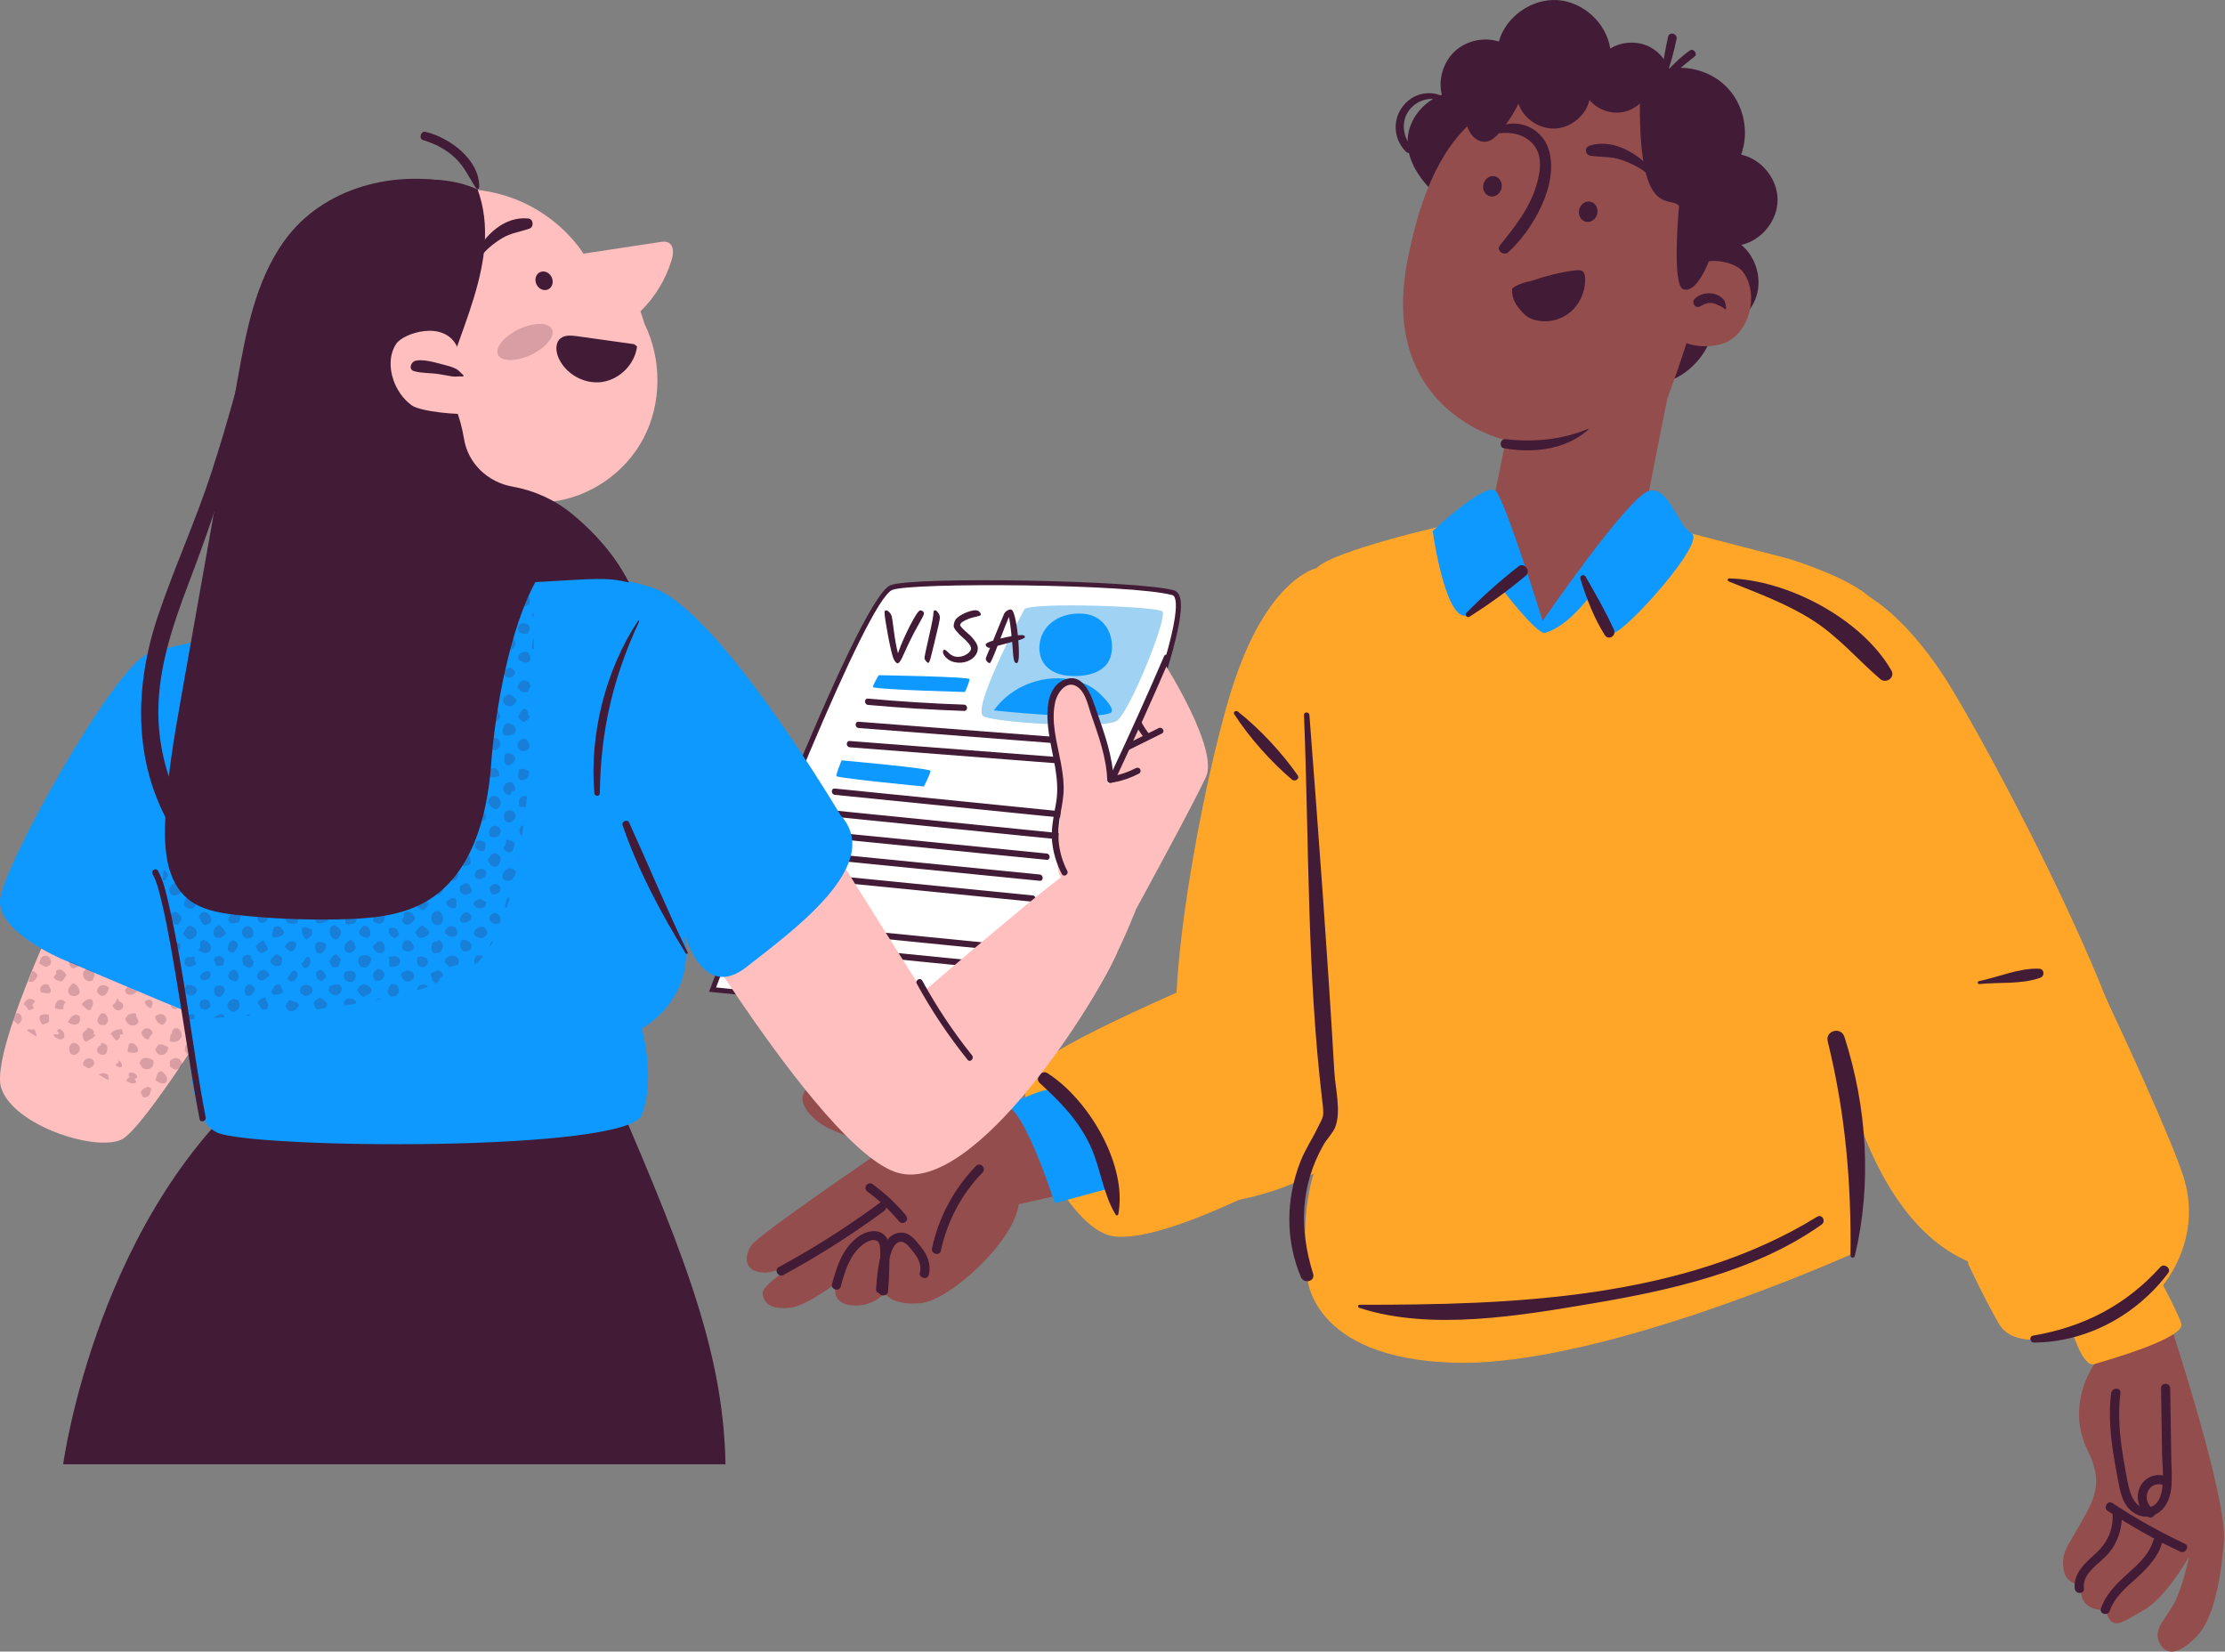 <svg xmlns="http://www.w3.org/2000/svg" width="225" height="167" viewBox="0 0 225 167" fill="none"><rect x="0" y="0" width="225" height="167" fill="#808080" stroke="none"/><path d="M219.467 133.906C219.467 133.906 225.256 151.452 224.893 155.864C224.523 160.276 223.731 163.845 222.095 165.51C220.459 167.176 219.089 167.531 218.386 166.132C217.682 164.733 218.963 163.785 219.866 162.09C220.769 160.402 221.347 157.433 221.347 157.433C221.347 157.433 219 161.601 216.735 162.838C214.469 164.074 213.603 165.022 212.9 162.801C212.9 162.801 210.013 163.008 210.509 160.291C210.509 160.291 208.924 160.21 208.695 158.796C208.399 156.96 209.028 156.501 210.383 154.065C211.738 151.629 212.774 149.986 211.123 146.684C209.472 143.39 210.383 140.073 211.782 137.934L208.865 132.455C208.865 132.455 215.017 123.771 219.474 133.906H219.467Z" fill="#944D4D"></path><path d="M184.354 62.185C184.354 62.185 190.754 63.564 195.858 69.016C200.562 74.039 218.614 111.949 220.829 119.083C223.044 126.216 217.807 132.555 213.569 133.842C209.34 135.129 203.799 136.765 202.132 133.842C200.465 130.919 199.05 127.835 199.05 127.835L184.339 62.185H184.354Z" fill="#FFA629"></path><path d="M209.279 133.812C209.361 134.064 210.545 138.32 211.782 137.935C213.018 137.55 221.072 135.307 220.576 133.812C220.08 132.316 217.586 127.83 217.586 127.83L209.279 133.812Z" fill="#FFA629"></path><path d="M205.666 135.752C211.026 135.715 216.068 132.976 219.258 128.712C219.599 128.26 218.851 127.69 218.474 128.105C214.972 131.984 210.7 134.183 205.57 135.056C205.17 135.123 205.274 135.752 205.666 135.752Z" fill="#421B36"></path><path d="M213.485 140.852C213.233 142.88 213.389 144.909 213.7 146.915C213.855 147.922 214.04 148.929 214.233 149.928C214.395 150.765 214.573 151.624 215.099 152.327C215.98 153.504 217.557 153.733 218.623 152.66C219.911 151.357 219.592 149.232 219.57 147.567C219.533 145.168 219.496 142.769 219.459 140.371C219.452 139.779 218.526 139.771 218.534 140.371C218.571 142.607 218.608 144.835 218.637 147.071C218.66 148.448 219.267 152.312 217.083 152.453C216.032 152.527 215.513 151.35 215.306 150.513C215.062 149.536 214.906 148.522 214.736 147.522C214.358 145.316 214.144 143.088 214.425 140.859C214.499 140.267 213.574 140.275 213.5 140.859L213.485 140.852Z" fill="#421B36"></path><path d="M213.351 162.87C213.833 161.471 215.025 160.493 216.083 159.531C217.142 158.569 218.215 157.458 218.637 156.022C218.8 155.452 217.912 155.208 217.741 155.778C217.327 157.206 216.165 158.213 215.099 159.176C214.033 160.138 212.944 161.211 212.456 162.633C212.263 163.196 213.159 163.44 213.351 162.877V162.87Z" fill="#421B36"></path><path d="M210.724 160.627C210.553 159.014 212.323 158.125 213.226 157.066C214.129 156.008 214.647 154.512 214.559 153.061C214.522 152.469 213.596 152.469 213.633 153.061C213.729 154.586 213.13 155.949 212.019 156.985C210.975 157.962 209.635 159.021 209.806 160.627C209.865 161.212 210.79 161.22 210.731 160.627H210.724Z" fill="#421B36"></path><path d="M213.151 152.78C215.491 154.32 217.934 155.697 220.466 156.889C220.999 157.141 221.472 156.341 220.932 156.09C218.4 154.898 215.957 153.528 213.618 151.981C213.122 151.655 212.655 152.455 213.151 152.78Z" fill="#421B36"></path><path d="M219.385 149.469C218.393 148.796 217.002 149.225 216.454 150.254C215.906 151.283 216.217 152.586 217.127 153.311C217.32 153.467 217.594 153.504 217.779 153.311C217.942 153.149 217.971 152.815 217.779 152.66C217.69 152.586 217.609 152.512 217.527 152.43C217.498 152.393 217.461 152.356 217.431 152.319C217.475 152.371 217.394 152.268 217.387 152.26C217.32 152.164 217.268 152.068 217.216 151.971C217.157 151.846 217.231 152.038 217.187 151.905C217.172 151.86 217.157 151.816 217.142 151.772C217.076 151.549 217.083 151.483 217.09 151.231C217.09 151.172 217.09 151.172 217.09 151.216C217.09 151.187 217.098 151.157 217.105 151.128C217.113 151.083 217.127 151.039 217.142 150.994C217.157 150.95 217.172 150.905 217.187 150.861C217.209 150.809 217.209 150.802 217.187 150.839C217.194 150.817 217.209 150.794 217.216 150.772C217.387 150.439 217.631 150.217 217.942 150.128C218.127 150.076 218.26 150.061 218.43 150.084C218.401 150.084 218.408 150.084 218.46 150.084C218.49 150.084 218.519 150.098 218.549 150.106C218.593 150.121 218.638 150.135 218.682 150.15C218.771 150.18 218.667 150.135 218.741 150.18C218.793 150.21 218.852 150.239 218.904 150.276C219.112 150.417 219.415 150.313 219.541 150.113C219.674 149.884 219.585 149.617 219.378 149.477L219.385 149.469Z" fill="#421B36"></path><path d="M145.799 9.582C145.421 8.028 145.939 6.288 147.102 5.2C148.264 4.111 150.041 3.712 151.566 4.2C152.276 1.683 154.882 -0.153 157.488 0.01C160.094 0.173 162.448 2.327 162.833 4.911C164.032 4.171 165.617 4.111 166.868 4.763C167.741 5.222 168.415 6.021 168.771 6.947C170.888 6.584 173.175 7.302 174.663 8.857C176.344 10.619 176.914 13.358 176.07 15.638C178.135 16.082 179.749 18.081 179.757 20.191C179.757 22.301 178.15 24.307 176.085 24.759C177.573 25.988 178.202 28.157 177.602 29.993C177.003 31.829 175.211 33.206 173.286 33.317C172.835 35.301 171.517 37.07 169.748 38.077C167.978 39.084 165.787 39.313 163.847 38.691L144.451 18.918C140.113 14.143 143.43 10.404 145.813 9.575L145.799 9.582Z" fill="#421B36"></path><path d="M152.009 44.435C152.149 44.472 152.216 44.486 152.216 44.486L152.201 44.871L152.105 45.33L152.038 45.664L150.21 54.607L156.243 63.994L165.327 56.968C165.327 56.968 168.532 40.496 168.621 40.245L168.636 40.222C168.947 39.378 169.717 37.305 170.546 34.7C170.613 34.485 170.687 34.27 170.753 34.048C171.049 33.086 171.346 32.071 171.634 31.035C171.753 30.635 171.856 30.235 171.96 29.821C171.975 29.776 171.982 29.717 172.004 29.673C172.264 28.666 172.508 27.659 172.715 26.66C172.73 26.578 172.752 26.489 172.76 26.415C172.819 26.178 172.863 25.934 172.9 25.705C173.13 24.498 173.3 23.328 173.389 22.24C173.537 20.596 173.396 18.524 172.76 17.028C171.316 13.652 168.814 11.239 165.845 9.832C160.056 7.071 152.527 8.152 147.759 13.415C147.559 13.638 147.367 13.86 147.182 14.097C145.657 16.007 144.435 18.501 143.458 21.685C143.036 23.091 142.666 24.624 142.333 26.304C142.222 26.867 142.125 27.407 142.074 27.933C140.437 40.289 149.699 43.754 151.801 44.383C151.883 44.405 151.964 44.427 152.016 44.442L152.009 44.435Z" fill="#944D4D"></path><path d="M150.01 18.622C149.877 19.177 150.173 19.732 150.677 19.851C151.18 19.969 151.698 19.614 151.832 19.058C151.965 18.503 151.669 17.948 151.165 17.829C150.662 17.711 150.144 18.066 150.01 18.622Z" fill="#421B36"></path><path d="M159.693 21.19C159.56 21.745 159.856 22.3 160.359 22.419C160.863 22.537 161.381 22.182 161.514 21.627C161.647 21.072 161.351 20.516 160.848 20.398C160.345 20.279 159.826 20.635 159.693 21.19Z" fill="#421B36"></path><path d="M166.882 17.83C166.112 17.067 164.95 16.497 163.935 16.157C162.906 15.809 161.914 15.897 160.871 15.757C160.301 15.683 160.16 14.913 160.752 14.728C163.232 13.943 165.801 15.646 167.311 17.422C167.556 17.711 167.163 18.096 166.889 17.83H166.882Z" fill="#421B36"></path><path d="M150.914 13.166C153.061 11.693 155.934 12.744 156.637 15.209C157.636 18.696 155.001 23.241 152.521 25.507C152.084 25.907 151.27 25.336 151.669 24.826C153.165 22.953 154.682 21.072 155.371 18.725C155.845 17.104 156.059 15.372 154.66 14.217C153.713 13.425 152.291 13.277 151.07 13.58C150.811 13.647 150.7 13.306 150.907 13.166H150.914Z" fill="#421B36"></path><path d="M152.068 45.323C152.068 45.323 152.09 45.331 152.105 45.331C153.015 45.486 153.955 45.567 154.888 45.53C156.717 45.471 158.516 44.997 160.004 43.924C160.211 43.783 160.404 43.628 160.596 43.458C160.633 43.42 160.581 43.369 160.544 43.383C157.894 44.486 155.036 44.723 152.216 44.405C152.142 44.398 152.075 44.405 152.016 44.435C151.675 44.583 151.638 45.242 152.075 45.323H152.068Z" fill="#421B36"></path><path d="M171.813 26.659C173.472 26 175.552 26.651 176.181 27.407C176.811 28.162 177.07 29.168 177.077 30.146C177.084 31.774 176.366 33.455 175.012 34.365C173.657 35.276 170.755 35.246 169.57 34.129L171.806 26.659H171.813Z" fill="#944D4D"></path><path d="M174.404 31.243C174.174 30.999 173.582 30.755 173.264 30.673C172.746 30.547 172.368 30.725 171.931 30.977C171.457 31.251 170.991 30.599 171.369 30.222C171.865 29.718 172.694 29.541 173.375 29.726C173.701 29.815 174.041 30 174.263 30.251C174.522 30.54 174.485 30.807 174.559 31.155C174.574 31.243 174.47 31.31 174.404 31.243Z" fill="#421B36"></path><path d="M165.675 8.589C168.548 8.063 172.731 10.469 174.7 12.623L173.723 21.596C173.708 22.788 173.53 24.084 173.145 25.483C173.145 25.483 171.842 29.717 170.236 29.258C169.022 28.91 169.792 20.811 169.792 20.811C168.799 19.73 165.616 22.299 165.838 9.573C165.838 9.573 165.964 9.633 166.179 9.736L165.668 8.589H165.675Z" fill="#421B36"></path><path d="M166.557 9.62C166.557 9.62 166.557 9.59 166.542 9.576C166.549 9.561 166.564 9.538 166.572 9.523L166.549 9.62H166.557Z" fill="#421B36"></path><path d="M166.209 11.366L166.557 9.619C166.794 10.219 166.705 10.966 166.209 11.366Z" fill="#421B36"></path><path d="M148.018 9.183C148.233 8.154 148.811 7.177 149.706 6.637C150.513 6.148 151.52 6.037 152.453 6.2C153.386 6.363 154.259 6.762 155.081 7.236C155.399 5.822 156.813 4.749 158.264 4.815C159.708 4.882 161.018 6.081 161.211 7.518C162.543 7.318 163.935 7.555 165.12 8.191C165.705 8.51 166.267 8.939 166.541 9.546C166.541 9.553 166.541 9.568 166.549 9.576C165.993 10.568 164.949 11.264 163.817 11.375C162.669 11.493 161.477 11.005 160.737 10.116C160.367 11.678 158.886 12.907 157.28 12.996C155.673 13.085 154.074 12.004 153.549 10.486C153.038 11.537 152.386 12.522 151.624 13.411C151.254 13.84 150.817 14.269 150.254 14.329C149.736 14.388 149.218 14.106 148.877 13.707C148.537 13.307 148.352 12.796 148.211 12.293C147.93 11.286 147.804 10.212 148.011 9.183H148.018Z" fill="#421B36"></path><path d="M168.592 7.62C168.43 7.19 169.103 6.642 169.37 6.383C169.844 5.909 170.34 5.48 170.887 5.102C171.25 4.851 171.709 5.436 171.361 5.717C170.762 6.206 170.155 6.679 169.562 7.175C169.466 7.257 168.718 7.953 168.592 7.62Z" fill="#421B36"></path><path d="M168.067 7.797C168.126 6.428 168.392 5.051 168.681 3.718C168.799 3.156 169.666 3.392 169.54 3.955C169.251 5.265 168.925 6.605 168.422 7.849C168.348 8.027 168.044 8.027 168.059 7.797H168.067Z" fill="#421B36"></path><path d="M146.634 10.413C145.324 9.776 143.755 9.798 142.703 10.901C141.645 12.012 141.785 13.67 142.689 14.832C142.962 15.188 142.518 15.676 142.178 15.343C140.838 14.003 140.771 11.886 142.081 10.487C143.325 9.147 145.398 9.051 146.708 10.316C146.76 10.368 146.694 10.442 146.634 10.413Z" fill="#421B36"></path><path d="M154.748 28.436C156.258 27.926 157.783 27.504 159.353 27.333C159.597 27.304 159.871 27.296 160.056 27.452C160.241 27.607 160.278 27.866 160.293 28.111C160.345 29.458 159.738 30.835 158.672 31.657C157.606 32.486 156.095 32.73 154.837 32.227C154.237 31.99 153.837 31.472 153.445 30.968C153.06 30.472 152.86 29.769 152.919 29.221C152.942 29.014 153.941 28.57 154.755 28.429" fill="#421B36"></path><path d="M99.328 113.736C99.328 113.736 96.767 112.67 90.681 111.634C84.603 110.597 82.878 108.843 81.598 110.079C80.324 111.323 82.034 113.225 83.826 114.099C85.618 114.972 89.378 116.209 89.378 116.209C89.378 116.209 76.808 124.745 76.001 125.899C75.283 126.929 75.105 128.594 77.252 128.676C79.399 128.757 85.018 125.159 85.018 125.159C85.018 125.159 76.926 129.431 77.119 130.815C77.296 132.096 78.399 132.399 79.969 132.222C81.538 132.044 84.544 129.757 84.544 129.757C84.544 129.757 83.87 131.755 86.076 131.985C88.283 132.222 89.43 130.749 89.43 130.749C89.43 130.749 90.222 132.066 93.139 131.763C96.056 131.459 102.526 125.581 103.022 121.761C103.022 121.761 110.825 120.147 111.603 119.237C112.957 117.66 109.285 110.175 106.968 110.449C104.651 110.723 99.321 113.736 99.321 113.736H99.328Z" fill="#944D4D"></path><path d="M79.221 128.92C82.767 126.995 86.173 124.833 89.416 122.435C89.889 122.087 89.43 121.28 88.949 121.635C85.707 124.034 82.301 126.196 78.755 128.12C78.229 128.402 78.696 129.201 79.221 128.92Z" fill="#421B36"></path><path d="M85.019 130.07C85.433 128.589 85.885 126.997 87.106 125.968C87.477 125.657 88.202 125.184 88.698 125.48C88.95 125.628 88.987 125.976 89.002 126.235C89.024 126.642 89.016 127.057 89.016 127.471C89.009 128.5 88.965 129.522 88.883 130.543C88.839 131.136 89.764 131.136 89.809 130.543C89.89 129.507 89.934 128.463 89.942 127.419C89.942 126.59 90.09 125.443 89.379 124.836C88.713 124.266 87.751 124.465 87.062 124.873C86.322 125.317 85.73 125.991 85.3 126.731C84.745 127.686 84.434 128.767 84.138 129.825C83.975 130.403 84.871 130.647 85.034 130.07H85.019Z" fill="#421B36"></path><path d="M89.512 130.334C89.586 129.46 89.653 128.58 89.83 127.721C89.919 127.314 90.023 126.899 90.171 126.507C90.289 126.188 90.46 125.848 90.763 125.663C91.4 125.27 91.948 126.077 92.296 126.507C92.784 127.099 93.236 127.854 93.028 128.654C92.88 129.231 93.776 129.475 93.924 128.898C94.132 128.091 93.917 127.269 93.48 126.573C93.265 126.225 93.006 125.914 92.74 125.603C92.503 125.33 92.251 125.056 91.94 124.863C91.259 124.441 90.408 124.619 89.875 125.196C89.327 125.789 89.112 126.655 88.949 127.425C88.749 128.38 88.668 129.357 88.587 130.327C88.542 130.919 89.468 130.919 89.512 130.327V130.334Z" fill="#421B36"></path><path d="M98.707 117.883C96.479 120.186 94.917 123.08 94.25 126.219C94.124 126.797 95.02 127.048 95.146 126.463C95.783 123.48 97.241 120.726 99.366 118.542C99.781 118.113 99.129 117.461 98.715 117.891L98.707 117.883Z" fill="#421B36"></path><path d="M87.751 120.511C88.928 121.377 90.001 122.398 90.942 123.524C91.104 123.716 91.43 123.687 91.593 123.524C91.785 123.331 91.756 123.065 91.593 122.872C90.601 121.68 89.461 120.629 88.217 119.719C88.017 119.57 87.699 119.681 87.581 119.881C87.44 120.118 87.543 120.363 87.743 120.518L87.751 120.511Z" fill="#421B36"></path><path d="M186.241 59.117C186.241 59.117 190.839 59.68 196.546 68.341C200.544 74.419 218.667 108.037 216.461 115.907C213.277 127.278 208.599 128.603 204.268 128.61C190.224 128.625 186.471 108.022 186.471 108.022L186.249 59.117H186.241Z" fill="#FFA629"></path><path d="M133.161 57.445C133.161 57.445 128.511 58.304 124.98 68.416C122.145 76.538 117.984 98.088 119.109 105.773C120.501 115.33 123.847 121.593 124.617 121.452C140.712 118.499 142.326 106.58 142.326 106.58L133.161 57.438V57.445Z" fill="#FFA629"></path><path d="M187.396 126.746C187.758 123.778 189.217 63.894 189.113 60.422C187.062 58.475 181.666 56.72 180.762 56.468L167.733 53.085C167.733 53.085 158.931 62.169 156.613 63.013C154.296 63.857 149.284 52.471 149.284 52.471C146.056 53.011 134.589 55.78 133.153 57.438C131.235 59.644 134.656 113.473 134.641 114.317C134.626 115.153 131.087 118.847 132.168 128.945C132.168 128.945 132.316 137.407 147.189 137.792C162.055 138.177 187.396 126.739 187.396 126.739V126.746Z" fill="#FFA629"></path><path d="M124.01 98C123.063 98.807 106.183 105.462 104.111 108.49C102.038 111.511 107.486 123.482 112.084 124.888C114.845 125.732 121.752 123.474 132.168 117.848C142.925 112.044 124.01 98.007 124.01 98.007V98Z" fill="#FFA629"></path><path d="M151.232 49.633C150.218 48.678 144.88 53.697 144.88 53.697C144.88 53.697 146.294 64.032 148.781 62.003C149.899 61.093 151.676 59.279 151.676 59.279C151.676 59.279 155.407 64.232 156.251 63.987C158.665 63.306 160.893 60.115 160.893 60.115C160.893 60.115 162.758 64.01 163.151 63.987C164.365 63.921 172.56 54.792 171.072 53.941C169.584 53.09 168.785 49.174 166.764 49.633C164.743 50.092 155.999 62.781 155.999 62.781C155.999 62.781 152.194 50.521 151.239 49.618L151.232 49.633Z" fill="#0D99FF"></path><path d="M131.865 72.31C132.383 85.221 132.169 98.414 133.709 111.266C133.923 113.065 133.842 112.798 133.198 114.131C132.657 115.256 131.961 116.27 131.502 117.447C130.029 121.245 129.97 125.354 131.547 129.122C131.85 129.855 133.035 129.588 132.783 128.781C131.377 124.28 131.48 119.912 133.842 115.752C134.153 115.197 134.797 114.553 135.026 113.96C135.641 112.361 135.026 110.037 134.93 108.319C134.234 96.289 133.331 84.303 132.413 72.303C132.383 71.955 131.85 71.948 131.858 72.303L131.865 72.31Z" fill="#421B36"></path><path d="M124.817 72.227C126.342 74.581 128.512 77.017 130.651 78.831C130.947 79.082 131.48 78.749 131.221 78.386C129.607 76.076 127.386 73.693 125.173 71.946C124.988 71.797 124.662 71.983 124.81 72.219L124.817 72.227Z" fill="#421B36"></path><path d="M148.596 62.368C150.58 61.095 152.52 59.71 154.319 58.185C154.829 57.756 154.133 56.83 153.593 57.245C151.72 58.689 149.951 60.288 148.285 61.961C148.085 62.161 148.344 62.523 148.596 62.361V62.368Z" fill="#421B36"></path><path d="M159.813 58.503C160.39 60.435 161.197 62.5 162.278 64.21C162.655 64.803 163.485 64.292 163.203 63.67C162.381 61.841 161.323 60.028 160.331 58.288C160.175 58.014 159.724 58.199 159.82 58.503H159.813Z" fill="#421B36"></path><path d="M137.454 132.24C144.672 134.609 153.83 133.017 161.129 131.781C168.984 130.455 177.609 128.516 184.212 123.815C184.679 123.482 184.257 122.719 183.753 123.03C170.243 131.373 152.845 131.951 137.491 131.929C137.314 131.929 137.284 132.18 137.447 132.232L137.454 132.24Z" fill="#421B36"></path><path d="M101.801 111.835C101.801 111.835 105.532 109.851 106.628 110.199C107.723 110.547 112.084 117.099 112.335 120.119L106.665 121.659C106.665 121.659 103.674 112.309 101.801 111.835Z" fill="#0D99FF"></path><path d="M113.083 122.792C114.046 117.773 110.04 111.125 105.924 108.512C105.317 108.127 104.607 109.022 105.147 109.518C107.198 111.399 108.997 113.198 110.211 115.759C111.284 118.017 111.528 120.719 112.824 122.829C112.883 122.925 113.054 122.918 113.083 122.792Z" fill="#421B36"></path><path d="M187.566 127.004C189.306 119.697 188.81 111.997 186.515 104.839C186.174 103.773 184.553 104.202 184.827 105.305C186.604 112.501 187.218 119.549 187.129 126.952C187.129 127.196 187.499 127.255 187.559 127.011L187.566 127.004Z" fill="#421B36"></path><path d="M174.828 58.797C177.686 59.952 180.588 61.003 183.209 62.654C185.896 64.35 187.769 66.622 190.123 68.651C190.723 69.169 191.685 68.518 191.256 67.777C188.25 62.566 180.773 58.634 174.865 58.486C174.673 58.486 174.673 58.731 174.821 58.79L174.828 58.797Z" fill="#421B36"></path><path d="M200.136 99.502C202.12 99.302 204.423 99.547 206.318 98.865C206.806 98.688 206.74 97.962 206.192 97.948C204.178 97.874 202.054 98.806 200.099 99.213C199.944 99.243 199.973 99.517 200.136 99.502Z" fill="#421B36"></path><g clip-path="url(#clip0_609_51210)"><path d="M6.388 148.062C6.388 148.062 9.842 122.224 27.321 108.524L60.726 107.227C68.716 125.615 73.166 136.163 73.362 148.062" fill="#421B36"></path><path d="M7.722 88.154C7.722 88.154 -1.111 106.085 0.116 109.987C1.343 113.89 10.07 116.61 12.453 115.13C14.837 113.65 22.719 100.902 22.719 100.902L7.722 88.159V88.154Z" fill="#FFBFBF"></path><path d="M72.055 100.061C72.055 100.061 86.806 60.75 90.136 59.412C92.296 58.541 114.819 58.852 118.636 59.937C122.452 61.021 104.321 101.772 103.344 101.999C99.429 102.923 72.055 100.061 72.055 100.061Z" fill="white"></path><path d="M100.469 102.435C92.444 102.435 72.988 100.412 72.028 100.314L71.702 100.279L71.818 99.972C72.421 98.363 86.646 60.542 90.043 59.177C92.328 58.261 115.096 58.67 118.707 59.693C119.452 59.902 119.426 61.017 119.417 61.382C119.318 65.667 114.574 77.694 111.757 84.482C109.222 90.589 104.169 102.066 103.406 102.248C102.844 102.381 101.817 102.439 100.474 102.439L100.469 102.435ZM72.412 99.843C75.51 100.163 99.492 102.581 103.241 101.763C103.861 101.119 107.928 92.491 111.923 82.748C116.801 70.84 119.327 62.778 118.854 60.631C118.796 60.368 118.703 60.222 118.569 60.182C114.516 59.03 92.163 58.875 90.234 59.648C87.614 60.702 76.594 88.722 72.412 99.843Z" fill="#421B36"></path><path d="M84.423 80.37C92.47 81.179 100.518 81.988 108.566 82.801C108.972 82.841 108.972 82.206 108.566 82.166L84.423 79.734C84.017 79.694 84.017 80.33 84.423 80.37Z" fill="#421B36"></path><path d="M82.838 82.432L106.981 84.864C107.387 84.904 107.387 84.268 106.981 84.228C98.933 83.419 90.885 82.61 82.838 81.797C82.432 81.757 82.432 82.392 82.838 82.432Z" fill="#421B36"></path><path d="M81.254 84.499C89.449 85.312 97.644 86.126 105.839 86.939C106.245 86.979 106.245 86.343 105.839 86.303C97.644 85.49 89.449 84.677 81.254 83.863C80.848 83.823 80.848 84.459 81.254 84.499Z" fill="#421B36"></path><path d="M80.549 86.62C88.744 87.433 96.939 88.247 105.134 89.06C105.54 89.1 105.54 88.465 105.134 88.424C96.939 87.611 88.744 86.798 80.549 85.984C80.143 85.944 80.143 86.58 80.549 86.62Z" fill="#421B36"></path><path d="M79.843 88.735C88.038 89.549 96.233 90.362 104.428 91.175C104.834 91.215 104.834 90.58 104.428 90.54C96.233 89.726 88.038 88.913 79.843 88.1C79.436 88.059 79.436 88.695 79.843 88.735Z" fill="#421B36"></path><path d="M76.915 93.696C85.11 94.509 93.305 95.323 101.5 96.136C101.906 96.176 101.906 95.541 101.5 95.501C93.305 94.687 85.11 93.874 76.915 93.06C76.509 93.02 76.509 93.656 76.915 93.696Z" fill="#421B36"></path><path d="M75.121 95.448C83.316 96.261 91.511 97.075 99.706 97.888C100.112 97.928 100.112 97.293 99.706 97.253C91.511 96.439 83.316 95.626 75.121 94.812C74.715 94.772 74.715 95.408 75.121 95.448Z" fill="#421B36"></path><path d="M86.829 73.613C94.894 74.236 102.955 74.862 111.021 75.485C111.431 75.516 111.427 74.88 111.021 74.849C102.955 74.227 94.894 73.6 86.829 72.978C86.418 72.947 86.423 73.582 86.829 73.613Z" fill="#421B36"></path><path d="M85.936 75.561C94.002 76.183 102.063 76.81 110.128 77.432C110.539 77.463 110.534 76.827 110.128 76.796C102.063 76.174 94.002 75.547 85.936 74.925C85.526 74.894 85.53 75.529 85.936 75.561Z" fill="#421B36"></path><path d="M103.598 61.592C103.598 61.592 98.126 71.766 99.465 72.433C100.804 73.099 111.677 73.735 112.94 72.89C114.203 72.046 118.171 62.316 117.529 61.814C116.886 61.311 104.491 60.871 103.598 61.592Z" fill="#A0D2F4"></path><path d="M112.19 72.139C112.985 71.881 111.659 70.539 111.034 69.979C110.414 69.419 109.628 69.059 108.82 68.836C105.79 68.01 102.304 69.267 100.505 71.832C100.505 71.832 109.918 72.872 112.186 72.134L112.19 72.139Z" fill="#0D99FF"></path><path d="M109.575 62.058C111.588 62.222 112.731 64.08 112.387 66.062C112.043 68.045 109.843 68.489 108.008 68.325C105.995 68.147 104.781 66.8 105.179 64.827C105.536 63.058 107.299 61.875 109.575 62.058Z" fill="#0D99FF"></path><path d="M112.966 96.323C110.971 101.035 98.674 120.796 90.809 118.592C82.82 116.352 65.497 86.389 65.497 86.389L78.468 76.637L93.349 100.315C93.349 100.315 108.15 87.544 108.454 88.002C108.757 88.46 112.962 96.328 112.962 96.328L112.966 96.323Z" fill="#FFBFBF"></path><path d="M84.998 82.424C84.998 82.424 72.657 61.591 65.971 59.422C59.284 57.253 52.777 58.52 52.777 58.52C52.777 58.52 18.475 64.663 14.953 66.107C11.44 67.552 0.179 87.79 0.001 91.043C-0.174 94.297 6.334 97.004 6.334 97.004C6.334 97.004 18.301 102.093 18.667 102.182C19.533 102.4 18.296 112.903 21.988 114.53C25.683 116.157 63.502 116.517 64.913 112.725C66.319 108.929 64.899 103.991 64.899 103.991C64.899 103.991 70.577 101.04 69.166 94.177C69.166 94.177 70.947 101.36 75.478 97.786C80.008 94.212 89.538 87.443 84.994 82.424H84.998Z" fill="#0D99FF"></path><path d="M69.537 96.296C67.435 91.967 65.609 87.54 63.619 83.166C63.449 82.797 62.829 83.059 62.958 83.441C64.516 87.984 66.828 92.327 69.345 96.403C69.421 96.523 69.595 96.416 69.537 96.291V96.296Z" fill="#421B36"></path><path d="M64.528 62.764C61.234 67.724 59.592 74.276 60.105 80.205C60.136 80.552 60.654 80.565 60.659 80.205C60.73 73.907 61.98 68.542 64.64 62.83C64.676 62.755 64.573 62.697 64.528 62.764Z" fill="#421B36"></path><path d="M15.426 88.372C15.899 89.23 16.118 90.248 16.346 91.19C16.716 92.715 17.006 94.257 17.287 95.804C17.975 99.626 18.546 103.467 19.166 107.303C19.483 109.258 19.805 111.21 20.184 113.156C20.26 113.556 20.876 113.388 20.8 112.988C19.412 105.814 18.711 98.502 17.051 91.381C16.792 90.265 16.537 89.065 15.979 88.056C15.783 87.696 15.234 88.016 15.43 88.376L15.426 88.372Z" fill="#421B36"></path><path d="M41.212 54.19L41.913 19.636C53.817 16.866 58.999 25.65 58.999 25.65C61.566 25.258 64.128 24.867 66.694 24.481C67.007 24.432 67.346 24.392 67.627 24.552C68.163 24.858 68.105 25.65 67.931 26.241C67.337 28.228 66.239 30.046 64.77 31.477L65.186 32.77C66.949 36.375 66.913 40.798 65.087 44.287C63.262 47.781 59.7 50.252 55.803 50.727L51.059 57.346L39.833 62.262L41.208 54.199L41.212 54.19Z" fill="#FFBFBF"></path><path d="M25.875 34.073C25.759 31.397 26.933 28.068 28.397 25.823C30.356 22.819 32.164 21.543 34.557 20.321C38.574 18.272 44.215 17.263 48.304 19.165C50.915 26.419 45.987 33.749 44.296 41.269C43.791 43.519 46.617 48.275 41.105 54.764L41.288 52.875C37.748 51.017 26.688 52.928 25.871 34.073H25.875Z" fill="#421B36"></path><path d="M46.568 18.623C40.02 17.023 32.629 18.916 28.723 24.392C25.826 28.45 24.885 33.535 24.014 38.434C22.148 48.95 20.278 59.467 18.413 69.983C17.618 74.455 16.824 78.944 16.69 83.482C16.614 86.171 16.931 89.203 19.015 90.91C20.314 91.972 22.05 92.292 23.729 92.488C27.246 92.892 30.79 93.034 34.329 92.959C37.347 92.892 40.516 92.665 43.127 91.132C47.755 88.416 49.291 82.504 49.675 77.171C50.059 71.837 51.563 63.551 54.138 58.858C60.191 58.529 61.28 58.333 63.61 58.902C62.529 56.795 60.771 54.359 57.798 51.924C56.084 50.519 53.995 49.586 51.808 49.199C49.331 48.759 47.327 46.861 46.925 44.385C46.742 43.252 46.434 42.136 46.006 41.074" fill="#421B36"></path><path d="M39.779 38.407C39.364 37.207 39.364 35.793 40.083 34.744C40.801 33.695 44.908 32.304 46.224 35.055L47.501 41.825C46.43 41.976 42.515 41.625 41.64 40.989C40.766 40.354 40.127 39.425 39.775 38.407H39.779Z" fill="#FFBFBF"></path><path d="M55.785 28.029C56.013 28.509 55.857 29.06 55.433 29.26C55.009 29.46 54.478 29.233 54.25 28.753C54.022 28.273 54.179 27.722 54.603 27.522C55.027 27.322 55.558 27.549 55.785 28.029Z" fill="#421B36"></path><path d="M48.001 25.802C49.005 23.819 50.96 21.85 53.415 22.09C53.95 22.144 54.022 22.948 53.526 23.121C52.562 23.455 51.629 23.561 50.737 24.108C49.906 24.615 49.049 25.308 48.505 26.108C48.317 26.384 47.849 26.108 48.001 25.806V25.802Z" fill="#421B36"></path><path d="M46.773 38.069C46.439 38.029 46.077 38.118 45.724 38.061C45.282 37.989 44.841 37.901 44.399 37.83C43.578 37.696 42.658 37.754 41.864 37.527C41.265 37.354 41.565 36.576 42.024 36.474C42.832 36.292 43.984 36.652 44.765 36.847C45.193 36.954 45.653 37.074 46.055 37.265C46.403 37.429 46.568 37.687 46.84 37.918C46.907 37.976 46.863 38.083 46.773 38.074V38.069Z" fill="#421B36"></path><g opacity="0.2"><path d="M50.366 35.874C50.71 36.59 52.205 36.585 53.71 35.874C55.214 35.158 56.16 34.003 55.816 33.287C55.473 32.571 53.977 32.576 52.473 33.287C50.969 34.003 50.023 35.158 50.366 35.874Z" fill="#421B36"></path></g><path d="M48.161 19.053C47.447 17.995 47.001 16.898 46.054 15.995C45.117 15.106 44.015 14.533 42.787 14.168C42.314 14.026 42.546 13.222 43.028 13.333C45.474 13.911 48.518 16.146 48.46 18.938C48.46 19.084 48.264 19.2 48.166 19.053H48.161Z" fill="#421B36"></path><path d="M117.84 67.235C117.84 67.235 123.254 75.747 121.951 78.565C120.648 81.383 114.885 91.922 114.885 91.922C114.885 91.922 110.645 103.069 107.271 103.683C103.901 104.301 100.464 95.664 100.464 95.664L108.137 88.713C108.137 88.713 107.704 83.961 107.994 82.841C108.132 82.299 110.56 81.712 112.747 78.378C115.064 74.849 117.139 68.573 117.139 68.573L117.836 67.231L117.84 67.235Z" fill="#FFBFBF"></path><path d="M107.963 88.873C106.013 89.571 107.414 82.766 107.414 79.357C107.414 79.064 103.982 67.765 109.025 68.987C111.628 69.618 112.217 81.713 112.217 81.713L107.963 88.869V88.873Z" fill="#FFBFBF"></path><path d="M112.605 78.864C112.52 76.486 111.708 74.241 110.936 72.019C110.449 70.623 109.681 67.845 107.579 68.756C105.642 69.596 105.821 72.445 106.066 74.148C106.401 76.481 107.2 78.757 106.802 81.135C106.588 82.433 106.271 83.668 106.383 84.998C106.486 86.184 106.829 87.318 107.378 88.376C107.566 88.74 108.115 88.416 107.927 88.056C106.968 86.211 106.838 84.273 107.235 82.26C107.418 81.344 107.584 80.442 107.561 79.504C107.539 78.615 107.396 77.735 107.226 76.863C106.856 74.943 106.262 72.916 106.713 70.961C106.95 69.943 107.972 68.605 109.088 69.556C109.815 70.178 110.021 71.33 110.32 72.192C111.074 74.361 111.882 76.552 111.967 78.868C111.98 79.277 112.618 79.277 112.605 78.868V78.864Z" fill="#421B36"></path><path d="M112.569 79.121C113.48 78.956 114.364 78.649 115.185 78.218C115.337 78.138 115.381 77.929 115.301 77.783C115.212 77.627 115.02 77.587 114.864 77.667C114.091 78.072 113.261 78.352 112.404 78.503C112.235 78.534 112.141 78.738 112.181 78.894C112.23 79.072 112.404 79.147 112.574 79.116L112.569 79.121Z" fill="#421B36"></path><path d="M25.594 32.473C24.442 37.593 23.018 42.714 21.403 47.705C19.796 52.657 17.618 57.386 15.962 62.316C13.083 70.89 13.587 79.993 19.738 87.042C20.506 87.922 21.675 86.664 20.997 85.789C18.113 82.073 16.261 77.681 16.033 72.961C15.801 68.103 17.381 63.436 19.086 58.955C22.389 50.279 25.072 41.789 26.17 32.548C26.21 32.224 25.665 32.153 25.594 32.473Z" fill="#421B36"></path><path d="M112.908 78.562C114.756 74.628 116.541 70.668 118.26 66.681C118.42 66.312 117.871 65.987 117.711 66.361C115.992 70.352 114.207 74.313 112.359 78.242C112.185 78.611 112.734 78.931 112.908 78.562Z" fill="#421B36"></path><path d="M114.876 73.343C115.122 73.823 115.43 74.272 115.778 74.681C115.885 74.805 116.117 74.801 116.229 74.681C116.354 74.548 116.345 74.365 116.229 74.232C116.189 74.188 116.148 74.139 116.113 74.09C116.09 74.063 116.068 74.036 116.05 74.01C116.023 73.974 116.086 74.054 116.059 74.019C116.05 74.005 116.041 73.996 116.032 73.983C115.956 73.881 115.885 73.779 115.814 73.676C115.675 73.468 115.546 73.25 115.43 73.023C115.354 72.876 115.131 72.819 114.992 72.907C114.841 73.005 114.796 73.183 114.876 73.343Z" fill="#421B36"></path><path d="M114.171 75.818C115.278 75.267 116.385 74.716 117.492 74.169C117.858 73.987 117.537 73.44 117.171 73.623C116.064 74.174 114.957 74.725 113.85 75.272C113.484 75.454 113.805 76.001 114.171 75.818Z" fill="#421B36"></path><path d="M88.863 68.272C88.863 68.272 98.103 68.418 98.053 68.68C97.973 69.121 97.585 69.969 97.585 69.969C97.585 69.969 89.019 69.747 88.287 69.489C88.149 69.441 88.863 68.272 88.863 68.272Z" fill="#0D99FF"></path><path d="M85.105 76.881C85.105 76.881 94.144 77.69 94.099 77.952C94.019 78.392 93.425 79.526 93.425 79.526C93.425 79.526 85.329 78.752 84.597 78.494C84.458 78.445 85.105 76.881 85.105 76.881Z" fill="#0D99FF"></path><path d="M87.778 71.276C91.01 71.569 94.246 71.769 97.486 71.885C97.897 71.898 97.897 71.267 97.486 71.249C94.246 71.138 91.01 70.933 87.778 70.64C87.372 70.605 87.372 71.236 87.778 71.276Z" fill="#421B36"></path><path d="M64.135 34.801C62.203 34.53 60.27 34.264 58.342 33.992C57.761 33.913 57.101 33.855 56.659 34.233C56.132 34.686 56.199 35.531 56.476 36.17C57.195 37.824 59.096 38.882 60.886 38.624C62.676 38.366 64.202 36.819 64.421 35.028" fill="#421B36"></path><path d="M92.711 99.47C94.193 102.181 95.915 104.751 97.848 107.16C98.103 107.48 98.553 107.026 98.299 106.711C96.397 104.346 94.715 101.812 93.26 99.15C93.063 98.79 92.514 99.11 92.711 99.47Z" fill="#421B36"></path><g opacity="0.2"><path d="M47.929 67.934C48.411 66.774 49.518 67.365 49.081 68.423C49.451 68.752 49.706 68.774 50.165 68.761C51.259 69.249 50.589 70.121 49.616 69.903C49.433 69.223 49.246 68.578 48.402 68.672C48.259 68.45 48.099 68.201 47.929 67.934ZM45.697 84.887C45.519 85.047 45.215 84.958 45.041 85.273C45.354 85.656 45.304 86.247 45.965 86.029C46.282 85.931 46.577 86.385 46.42 86.665C46.282 86.967 46.702 87.287 46.8 87.527C47.13 87.638 47.34 87.456 47.608 87.38C47.585 87.105 47.563 86.865 47.541 86.624C47.321 86.399 47.059 86.296 46.755 86.313C46.349 85.864 46.358 85.131 45.697 84.887ZM43.738 87.447C44.01 87.882 44.84 87.674 44.782 87.149C44.889 86.447 44.015 85.824 43.693 86.665C43.476 86.943 43.491 87.204 43.738 87.447ZM39.087 70.365C38.944 71.041 39.033 71.423 39.783 71.499C40.167 71.245 40.774 70.992 40.332 70.467C39.939 70.454 39.239 69.881 39.087 70.365ZM17.689 80.553C17.609 80.886 17.528 81.286 17.448 81.731C17.627 81.824 17.881 81.86 18.193 81.833C18.76 81.233 18.336 80.486 17.689 80.553ZM53.981 64.587C53.803 64.867 53.83 65.214 53.794 65.582C53.861 65.605 53.919 65.618 53.981 65.631C53.981 65.271 53.981 64.925 53.981 64.587ZM44.327 92.118C43.291 92.114 43.416 93.643 44.376 93.536C45.001 93.39 44.907 92.345 44.327 92.118ZM39.721 81.846C39.404 82.002 39.109 82.162 39.038 82.566C39.578 84.046 41.421 82.58 39.721 81.846ZM50.937 74.343C51.544 74.468 52.37 74.277 52.076 73.525C51.37 72.641 50.545 73.392 50.937 74.343ZM19.55 94.847C20.247 94.412 19.836 93.856 19.265 93.581C18.765 93.638 18.787 94.145 18.461 94.403C18.823 94.785 19.082 95.221 19.55 94.847ZM34.583 82.5C34.338 81.913 34.083 81.944 33.552 82.002C32.624 82.757 34.244 84.184 34.583 82.5ZM50.875 61.244C50.781 61.115 50.714 61.018 50.647 60.92C50.799 60.631 50.741 60.435 50.589 60.324C50.246 60.533 49.884 60.751 49.496 60.986C49.509 61.084 49.527 61.178 49.527 61.262C49.982 61.164 50.442 61.631 50.87 61.249L50.875 61.244ZM36.757 96.59C35.811 96.71 36.217 98.061 37.078 97.799C37.725 97.23 37.739 96.532 36.757 96.59ZM36.953 71.605C37.56 71.503 37.542 70.805 37.239 70.383C36.328 69.547 35.806 71.53 36.953 71.605ZM41.533 72.925C41.694 72.894 41.703 72.734 41.738 72.592C41.935 71.979 41.703 71.921 41.207 71.614C40.087 71.783 40.547 73.277 41.533 72.925ZM17.649 89.3C16.573 89.674 17.292 91.398 18.483 90.052C18.466 89.594 18.117 89.162 17.649 89.3ZM38.658 84.593C39.725 83.847 37.967 82.531 37.632 84.189C37.917 84.62 37.922 84.62 38.658 84.593ZM33.865 90.647C33.432 90.478 33.137 91.341 33.325 91.652C33.673 92.185 34.481 91.972 34.619 91.38C34.552 90.976 34.128 90.878 33.865 90.647ZM50.384 86.424C49.866 85.976 49.576 86.527 49.331 86.927C49.478 87.638 50.384 88.016 50.549 87.145C50.714 86.829 50.678 86.607 50.384 86.424ZM39.498 88.998C40.658 89.265 40.734 88.118 39.761 87.687C39.288 88.065 38.65 88.674 39.498 88.998ZM21.804 87.9C21.528 88.029 21.693 88.354 21.599 88.594C21.447 89.282 22.581 89.091 22.844 88.722C23.054 88.162 22.237 87.545 21.804 87.896V87.9ZM51.089 89.029C51.852 89.158 51.808 88.851 52.102 88.451C52.125 88.354 52.143 88.256 52.165 88.153C51.384 87.078 50.246 88.74 51.089 89.025V89.029ZM49.344 81.193C49.576 81.437 49.741 81.78 50.214 81.824C51.464 81.108 49.616 79.544 49.344 81.193ZM48.88 96.692C48.666 96.603 48.407 96.577 48.175 96.634C47.88 96.977 47.893 97.297 48.063 97.505C48.349 97.279 48.621 97.003 48.88 96.692ZM26 78.121C26.089 78.375 26.174 78.597 26.353 78.766C26.544 78.802 26.719 78.837 26.919 78.877C27.937 78.197 26.478 76.708 26 78.121ZM36.105 100.146C36.346 100.355 36.422 100.71 36.775 100.808C37.078 100.572 37.73 100.475 37.538 99.972C37.047 99.372 36.422 99.386 36.105 100.146ZM53.834 70.801C53.856 70.823 53.874 70.845 53.897 70.868C53.897 70.81 53.897 70.756 53.901 70.699C53.879 70.734 53.856 70.765 53.834 70.801ZM36.976 76.046C35.016 76.628 37.534 78.65 37.435 76.57C37.275 76.388 37.118 76.21 36.976 76.046ZM17.229 83.509C16.77 84.473 18.024 85.233 18.372 84.162C18.336 83.531 17.814 83.073 17.229 83.509ZM34.766 101.355C34.762 101.475 34.771 101.581 34.793 101.679C35.204 101.617 35.61 101.55 36.02 101.484C36.07 100.866 34.958 100.768 34.766 101.355ZM32.285 89.203C31.74 89.572 31.954 89.74 31.878 90.269C32.905 91.154 33.789 89.282 32.285 89.203ZM30.419 73.237C30.365 73.445 30.316 73.641 30.258 73.863C30.419 74.059 30.562 74.228 30.691 74.388C31.035 74.472 31.307 74.379 31.539 74.148C31.749 73.361 31.084 73.09 30.419 73.237ZM25.759 91.216C25.554 91.016 25.348 90.825 25.139 90.62C23.295 91.154 25.938 93.016 25.759 91.216ZM34.191 89.167C34.931 88.274 34.133 87.265 33.182 88.06C33.244 88.696 33.61 89.002 34.191 89.167ZM48.255 70.396C47.612 70.756 48.134 71.476 48.674 71.627C49.683 71.196 49.264 70.019 48.255 70.396ZM37.761 86.851C37.56 87.371 37.926 87.527 38.355 87.722C39.935 87.038 38.065 85.651 37.761 86.851ZM22.728 76.975C22.746 76.948 22.751 76.921 22.764 76.895C22.523 77.037 22.286 77.175 22.059 77.304C22.268 77.353 22.42 77.233 22.724 76.975H22.728ZM52.821 60.093C51.696 60.622 52.598 61.876 53.549 61.08C53.624 60.338 53.598 60.306 52.821 60.093ZM19.171 81.864C18.394 82.024 18.577 82.655 18.921 83.166H19.657C19.742 82.962 19.965 82.86 19.952 82.62C19.631 82.384 19.595 81.922 19.175 81.864H19.171ZM40.796 92.483C40.953 92.741 40.712 92.887 40.64 93.087C41.006 93.785 41.564 93.496 41.966 92.918C41.997 92.345 41.015 91.829 40.796 92.483ZM31.396 88.816C31.887 88.278 31.356 87.651 30.718 87.838C29.776 88.5 30.53 89.487 31.396 88.816ZM44.47 95.043C44.238 95.132 44.001 95.221 43.729 95.328C43.565 95.817 43.608 96.177 43.858 96.408C44.077 96.368 44.327 96.323 44.537 96.292C44.898 95.679 44.885 95.523 44.47 95.043ZM27.759 86.105C28.08 86.522 28.607 85.838 28.754 85.522C28.535 85.122 28.424 85.011 28.093 84.842C27.732 84.927 27.495 85.162 27.303 85.544C27.428 85.824 27.785 85.767 27.763 86.109L27.759 86.105ZM43.14 65.489C43.318 65.183 43.327 64.925 43.251 64.738C42.885 64.96 42.51 65.183 42.131 65.409C42.341 65.694 42.742 65.64 43.14 65.489ZM20.032 89.883C20.314 90.1 20.452 90.563 20.979 90.478C22.032 89.483 20.385 88.425 20.032 89.883ZM42.283 88.874C42.917 89.149 43.113 89.011 43.43 88.447C43.293 88.171 43.073 87.946 42.769 87.771C42.332 87.798 42.113 88.056 41.997 88.451C42.082 88.576 42.176 88.709 42.287 88.869L42.283 88.874ZM35.918 92.425C35.494 92.087 34.539 92.252 34.887 92.887C35.016 93.021 34.802 93.261 34.954 93.381C35.155 93.581 35.463 93.421 35.704 93.376C36.253 93.243 36.029 92.838 35.913 92.425H35.918ZM34.284 94.763C34.744 94.221 34.373 93.767 33.816 93.545C33.173 93.647 33.244 94.496 33.633 94.839C33.856 95.061 34.097 95.056 34.284 94.759V94.763ZM32.307 100.875C31.651 101.328 31.566 101.337 31.994 102.026C32.008 102.039 32.021 102.044 32.035 102.057C32.316 102.022 32.593 101.986 32.874 101.95C32.999 101.826 33.093 101.666 33.119 101.501C32.918 101.244 32.686 100.999 32.307 100.875ZM49.299 64.92C48.728 64.236 47.826 64.32 48.014 65.351C48.666 65.934 49.197 65.831 49.299 64.92ZM18.506 79.677C18.841 80.415 19.497 80.54 19.952 79.846C19.898 78.922 18.818 78.997 18.506 79.677ZM40.194 79.224C39.931 79.148 39.685 78.966 39.346 79.108C38.462 80.615 40.984 80.717 40.194 79.224ZM49.331 63.489C49.514 63.702 49.59 64.018 49.875 64.16C51.835 63.947 49.835 62.035 49.331 63.489ZM38.596 75.975C39.672 74.592 37.712 73.832 37.81 75.823C38.033 75.975 38.279 76.046 38.596 75.975ZM23.643 102.31C24.375 102.168 24.482 101.07 23.666 100.995C22.809 101.177 22.746 102.146 23.643 102.31ZM30.066 93.359C30.111 93.11 30.155 92.878 30.2 92.643C28.741 91.452 28.102 93.754 30.066 93.359ZM32.597 83.473C32.249 83.571 31.957 83.808 31.722 84.184C32.28 85.491 33.963 83.984 32.597 83.473ZM52.317 69.516C52.776 70.041 52.91 70.094 53.437 69.952C53.455 69.744 53.531 69.55 53.665 69.37C53.401 68.423 52.428 68.747 52.321 69.516H52.317ZM45.05 82.838C45.38 83.727 46.242 83.157 46.237 82.411C45.836 81.709 44.818 81.993 45.05 82.838ZM45.421 97.781C45.72 97.697 46.028 97.612 46.344 97.519C46.679 96.408 45.113 96.35 44.947 97.248C45.104 97.425 45.26 97.594 45.421 97.777V97.781ZM32.508 87.571C33.11 87.7 33.293 86.851 32.968 86.54C32.008 85.851 31.285 87.385 32.508 87.571ZM42.314 94.79C42.765 94.932 43.211 94.67 43.434 94.328C43.318 93.905 42.975 93.772 42.698 93.545C42.408 93.785 42.144 93.994 41.979 94.287C42.1 94.474 42.211 94.639 42.309 94.79H42.314ZM20.568 95.025C19.939 95.216 20.501 95.639 20.068 96.043C21.153 97.021 22.032 95.492 20.568 95.025ZM24.804 77.295C25.313 77.486 25.531 77.104 25.839 76.784C25.531 75.521 23.737 76.366 24.804 77.295ZM32.468 92.136C32.32 92.212 32.16 92.296 32.003 92.376C31.941 92.558 31.878 92.727 31.82 92.901C31.981 93.647 32.628 93.31 33.142 93.123C33.133 92.536 33.021 92.376 32.468 92.136ZM25.674 85.913C25.705 85.762 25.741 85.602 25.781 85.415C25.273 84.549 24.679 84.642 24.46 85.598C24.697 85.913 25.29 86.291 25.674 85.913ZM40.538 78.584C41.069 78.962 41.457 78.77 41.841 78.37C42.011 77.753 41.412 77.53 40.899 77.681C40.765 77.926 40.453 78.268 40.538 78.579V78.584ZM21.113 81.802C21.287 81.348 21.425 80.9 21.104 80.442C20.742 80.268 20.51 80.526 20.233 80.722C19.943 81.442 20.506 81.673 21.113 81.797V81.802ZM43.778 80.624C43.082 81.495 44.519 82.549 44.796 80.988C44.715 80.548 44.131 80.353 43.778 80.624ZM42.702 70.174C41.886 70.57 42.452 70.792 42.252 71.405C43.149 72.25 43.876 70.374 42.702 70.174ZM52.245 70.805C52.026 70.503 51.79 70.219 51.344 70.205C50.014 71.076 51.866 72.063 52.245 70.805ZM37.413 91.087C37.029 90.518 36.23 90.718 36.226 91.465C36.333 91.621 36.444 91.781 36.547 91.927C37.364 92.207 37.44 91.763 37.413 91.092V91.087ZM28.602 91.785C28.754 91.034 28.732 90.998 28.067 90.758C26.803 90.878 27.687 92.434 28.602 91.785ZM23.487 92.118C23.335 92.412 23.192 92.692 23.045 92.972C23.282 93.519 23.407 93.385 23.938 93.296C24.295 93.252 24.224 92.932 24.362 92.643C24.076 92.421 23.947 91.998 23.483 92.118H23.487ZM28.312 80.353C28.428 80.028 28.861 79.846 28.736 79.393C28.446 79.13 28.147 78.944 27.727 79.117C27.611 79.251 27.705 79.499 27.477 79.619C27.268 79.962 27.968 80.255 28.308 80.353H28.312ZM41.796 87.331C41.853 86.904 41.75 86.585 41.488 86.371C40.435 86.362 40.359 87.305 41.279 87.678C41.453 87.562 41.631 87.442 41.796 87.331ZM52.424 75.686C52.892 76.317 53.923 75.686 53.419 75.09C53.214 74.219 52.031 74.89 52.424 75.686ZM43.617 90.332C43.912 90.389 44.166 90.438 44.43 90.492C44.577 90.318 44.715 90.154 44.849 89.998C44.84 89.54 44.452 89.42 44.193 89.158C43.818 89.367 43.711 89.758 43.443 90.011C43.515 90.145 43.573 90.247 43.617 90.327V90.332ZM45.626 87.842C45.09 87.691 45.104 88.358 45.081 88.731C45.416 88.825 45.657 89.176 46.108 88.971C46.572 88.403 46.269 88.011 45.626 87.847V87.842ZM45.59 64.449C44.952 64.507 44.76 65.636 45.487 65.734C46.336 65.6 46.496 64.653 45.59 64.449ZM39.524 99.515C39.105 100.035 39.051 100.515 39.623 100.781C39.779 100.746 39.931 100.71 40.087 100.675C40.591 100.261 40.337 99.346 39.524 99.515ZM16.993 85.673C16.997 85.522 16.957 85.398 16.895 85.291C16.863 85.504 16.837 85.713 16.81 85.918C16.881 85.851 16.944 85.771 16.993 85.673ZM20.095 92.727C20.345 92.954 20.296 93.359 20.68 93.523C22.344 93.425 20.599 91.274 20.095 92.727ZM19.845 91.163C19.715 90.54 19.18 90.514 18.774 90.914C18.082 91.825 19.863 92.43 19.845 91.163ZM25.585 94.661C25.746 93.985 25.286 93.292 24.621 93.847C24.112 94.496 24.951 95.283 25.585 94.661ZM42.452 90.767C42.225 91.034 42.002 91.274 42.131 91.643C42.671 92.043 42.85 92.341 43.341 91.403C43.224 91.185 43.113 90.976 43.001 90.767H42.448H42.452ZM37.926 101.141C38.141 101.101 38.355 101.057 38.569 101.013C38.417 100.959 38.203 100.986 37.926 101.141ZM35.909 69.196C35.909 69.196 35.882 69.165 35.869 69.147C35.547 69.338 35.23 69.525 34.914 69.716C35.293 70.161 36.186 70.33 35.913 69.196H35.909ZM23.014 78.201C23.13 78.362 23.246 78.517 23.353 78.664H24.17C24.233 78.504 24.286 78.357 24.371 78.144C23.889 77.508 23.139 77.112 23.014 78.201ZM33.334 99.715C33.289 99.848 33.24 99.977 33.186 100.137C34.472 101.755 35.436 98.803 33.334 99.715ZM49.29 76.877C49.045 75.97 48.139 75.926 47.871 76.881C48.246 77.348 49.036 77.593 49.29 76.877ZM47.161 68.769C46.943 68.916 46.67 69.01 46.532 69.281C46.577 69.476 46.621 69.663 46.666 69.872C46.898 69.885 47.068 69.987 47.242 70.138C47.657 70.045 47.715 69.698 47.849 69.374C47.568 69.214 47.536 68.827 47.161 68.774V68.769ZM22.063 93.532C20.912 94.381 22.054 95.488 22.862 94.363C22.648 94.034 22.496 93.678 22.063 93.532ZM34.494 77.006C34.646 76.201 33.494 75.717 33.289 76.655C33.289 77.348 34.191 77.65 34.494 77.006ZM23.023 84.295C23.594 84.993 23.996 84.731 24.371 84.038C24 83.313 22.813 83.309 23.023 84.295ZM51.535 80.397C51.585 80.362 51.669 80.322 51.665 80.295C51.602 79.922 52.192 80.086 52.116 79.699C51.705 78.135 49.951 80.002 51.54 80.402L51.535 80.397ZM51.25 81.984C50.562 82.451 51.147 83.54 51.83 83.06C52.415 82.5 52.067 81.775 51.25 81.984ZM36.489 82.966C37.297 83.829 38.382 81.477 36.422 82.14C36.297 82.326 36.226 82.437 36.101 82.624C36.244 82.78 36.422 82.775 36.494 82.971L36.489 82.966ZM19.144 89.123C19.486 88.915 19.711 88.622 19.818 88.242C19.474 87.998 19.149 87.696 18.635 87.905C18.6 88.411 18.604 88.878 19.14 89.123H19.144ZM30.611 83.126C31.316 83.464 31.673 82.602 31.521 81.997C30.812 81.709 29.928 82.606 30.611 83.126ZM34.869 89.86C34.766 91.221 36.659 90.069 35.726 89.291C35.422 88.891 34.78 89.545 34.869 89.86ZM22.478 90.852C21.568 90.451 21.211 91.861 22.202 91.95C22.795 91.887 23.175 91.092 22.478 90.852ZM16.488 90.736L16.689 91.798C16.752 91.767 16.819 91.732 16.881 91.678C16.895 91.163 16.819 90.816 16.488 90.736ZM26.406 76.001C26.58 75.939 26.732 75.89 26.866 75.841C28.04 73.797 24.826 74.908 26.406 76.001ZM39.828 73.152C38.877 73.237 39.002 74.321 39.917 74.406C40.497 74.152 40.613 73.121 39.828 73.152ZM51.535 62.729C51.866 62.729 52.107 62.778 52.053 62.342C52.366 60.515 49.674 62.227 51.535 62.729ZM27.718 76.197C27.647 76.437 27.576 76.579 27.442 76.846C28.397 78.366 29.575 75.859 27.718 76.197ZM40.533 98.519C40.694 99.243 41.301 99.523 41.819 98.941C42.091 98.079 40.917 97.866 40.533 98.519ZM35.704 99.239C36.422 98.377 35.663 97.941 34.9 98.257C34.512 98.901 35.007 99.444 35.704 99.239ZM39.306 85.127C38.833 85.771 39.596 86.011 40.1 86.282C40.667 85.58 40.122 84.429 39.306 85.127ZM21.13 86.553C20.604 85.922 20.273 86.504 20.01 87.033C20.617 88.025 21.657 87.407 21.13 86.553ZM28.772 75.286C29.062 76.095 30.213 76.077 30.08 75.108C29.763 74.37 29.053 74.703 28.772 75.286ZM48.701 94.856C49.014 94.803 49.197 94.612 49.295 94.27C48.871 92.794 46.849 94.643 48.701 94.856ZM37.868 72.779C37.989 72.868 38.1 72.952 38.234 73.05C38.556 72.837 38.877 72.699 39.029 72.339C38.279 71.245 37.676 71.543 37.868 72.779ZM35.351 83.34C35.11 83.55 34.919 83.886 34.78 84.349C35.784 85.335 36.552 83.544 35.351 83.34ZM16.542 87.976C16.493 88.358 16.453 88.696 16.421 88.976C16.515 88.994 16.609 89.011 16.707 89.034C16.819 88.829 16.921 88.638 17.028 88.442C16.957 88.194 16.756 88.078 16.546 87.971L16.542 87.976ZM33.766 71.481C34.137 71.392 34.414 71.188 34.623 70.881C34.606 70.552 34.266 70.352 33.918 70.312C33.744 70.414 33.57 70.516 33.396 70.623C33.369 70.73 33.342 70.845 33.316 70.97C33.508 71.085 33.499 71.392 33.762 71.485L33.766 71.481ZM35.525 87.682C35.788 87.425 36.306 86.509 35.641 86.509C35.177 86.602 34.748 86.287 34.61 86.945C34.864 87.291 35.052 87.651 35.521 87.682H35.525ZM37.06 88.994C37.199 88.887 37.31 88.802 37.413 88.722C37.351 88.345 37.288 87.993 36.953 87.713C35.927 88.145 35.882 88.874 37.06 88.998V88.994ZM42.412 76.183C41.832 76.486 42.336 76.832 42.354 77.317C43.599 77.601 43.724 76.041 42.412 76.183ZM51.973 59.48C51.87 59.542 51.763 59.609 51.652 59.675C51.781 59.644 51.888 59.573 51.973 59.48ZM25.165 97.874C25.58 97.808 25.616 97.479 25.674 97.181C25.42 97.03 25.42 96.848 25.331 96.559C24.509 96.452 24.349 96.963 24.634 97.599C24.844 97.71 25.005 97.794 25.165 97.879V97.874ZM51.919 64.56C51.705 64.325 51.357 64.489 51.152 64.645C50.911 64.898 51.161 65.089 50.973 65.476C51.558 66.209 52.549 65.205 51.915 64.56H51.919ZM17.716 92.189C16.707 92.434 17.167 93.314 17.912 93.532C18.617 92.99 18.417 92.492 17.716 92.189ZM30.646 85.078C30.138 85.362 30.437 86.127 30.977 86.225C31.553 85.949 31.566 85.807 31.575 85.331C31.53 84.882 30.954 85.091 30.646 85.078ZM38.163 97.959C37.65 98.394 37.605 98.563 37.9 99.137C38.975 99.43 39.288 98.07 38.163 97.959ZM38.899 89.727C38.904 89.398 38.417 89.531 38.234 89.331C37.56 89.211 37.534 90.567 38.261 90.616C38.663 90.518 38.833 90.091 38.899 89.731V89.727ZM47.84 66.685C47.684 66.303 47.304 65.56 46.827 65.907C46.795 66.178 46.541 66.276 46.376 66.498C46.76 67.209 47.331 67.023 47.84 66.685ZM40.056 77.33C40.564 76.606 40.426 76.481 39.77 76.028C38.837 76.246 39.132 77.446 40.056 77.33ZM34.512 79.744C34.494 78.855 33.119 78.846 33.365 79.779C33.267 80.397 34.597 80.371 34.512 79.744ZM32.459 80.402C31.811 80.673 31.7 81.015 32.16 81.575C32.441 81.606 32.7 81.651 32.976 81.717C32.994 81.495 33.093 81.055 33.142 80.98C32.905 80.793 32.686 80.606 32.459 80.402ZM50.317 84.638C51.415 83.531 49.192 82.802 49.482 84.491C49.714 84.762 50.027 84.615 50.317 84.638ZM52.674 83.495C52.384 83.931 52.535 84.335 52.799 84.526C52.848 84.18 52.897 83.824 52.946 83.473C52.866 83.473 52.776 83.482 52.674 83.495ZM30.807 100.701C31.423 100.719 31.86 100.212 31.423 99.701C30.87 99.372 30.111 99.741 30.392 100.417C30.526 100.51 30.673 100.612 30.807 100.706V100.701ZM35.074 78.766C35.413 78.796 35.704 78.708 35.945 78.504C35.927 78.308 35.909 78.117 35.891 77.944C35.293 77.041 34.391 78.064 35.074 78.766ZM52.384 87.047C52.401 86.94 52.419 86.833 52.442 86.731C52.37 86.851 52.352 86.945 52.384 87.047ZM26.594 81.842C27.053 81.571 26.977 81.095 27.169 80.731C26.951 80.624 26.772 80.54 26.607 80.46C26.241 80.649 25.988 80.876 25.848 81.139C25.973 81.513 26.308 81.655 26.589 81.846L26.594 81.842ZM38.908 95.679C38.65 94.861 38.069 95.168 37.69 95.719C37.931 96.537 39.02 96.692 38.908 95.679ZM47.679 80.713C47.456 80.633 47.251 80.557 47.023 80.473C46.889 80.553 46.742 80.646 46.581 80.748C46.621 81.113 46.63 81.317 46.644 81.722C47.322 81.873 47.831 81.375 47.679 80.713ZM51.87 77.112C52.763 76.379 50.812 75.588 51.022 76.735C50.884 77.321 51.553 77.664 51.87 77.112ZM21.18 77.815C20.827 78.019 20.497 78.21 20.198 78.379C20.648 79.308 21.626 78.481 21.18 77.815ZM29.156 77.677C28.419 78.233 29.093 78.69 29.736 78.779C29.915 78.588 30.08 78.415 30.236 78.25C30.022 77.73 29.607 77.686 29.156 77.677ZM26.192 90.412C26.603 90.638 27.098 90.247 27.196 89.847C26.799 88.771 25.415 89.558 26.192 90.412ZM28.5 73.521C28.16 73.721 27.83 73.917 27.5 74.112C27.558 74.197 27.616 74.281 27.669 74.357C28.575 74.321 28.741 74.272 28.5 73.525V73.521ZM33.026 75.237C32.887 75.032 32.851 74.757 32.633 74.592C32.012 74.543 31.945 75.032 31.82 75.517C32.436 76.206 32.651 75.952 33.03 75.237H33.026ZM35.65 75.868C36.886 74.85 34.07 73.632 35.07 75.726C35.271 75.757 35.467 75.806 35.65 75.868ZM17.868 98.07L18.073 99.168C18.171 99.155 18.283 99.128 18.439 99.084C18.439 98.599 18.22 98.314 17.868 98.07ZM44.604 63.929C44.474 64.005 44.345 64.085 44.215 64.16H44.51C44.541 64.08 44.572 64.005 44.604 63.929ZM47.362 64.258C47.563 64.031 47.608 63.729 47.715 63.418C47.505 63.178 47.242 63.116 47.001 62.996C46.76 63.098 46.51 63.182 46.407 63.471C46.711 63.831 46.773 64.276 47.362 64.258ZM21.63 85.122C21.63 85.607 21.813 85.94 22.139 86.238C23.295 85.958 22.594 84.38 21.63 85.122ZM33.583 97.777C34.548 97.923 34.141 97.581 34.489 97.021C34.324 96.83 34.168 96.648 34.012 96.47C33.583 96.55 33.53 96.95 33.289 97.194C33.387 97.39 33.476 97.568 33.583 97.781V97.777ZM46.853 96.194C48.09 96.305 47.884 94.985 46.733 95.03C46.438 95.443 46.42 95.817 46.853 96.194ZM47.148 89.278C46.965 89.371 46.751 89.478 46.536 89.585C46.242 90.465 47.3 90.767 47.737 90.114C47.603 89.785 47.608 89.407 47.148 89.278ZM17.207 87.291C17.649 87.553 18.068 87.78 18.309 87.153C18.265 86.962 18.247 86.762 18.211 86.571C17.595 86.056 16.984 86.7 17.203 87.291H17.207ZM22.277 79.073C21.688 79.153 21.3 79.93 21.876 80.26C22.733 80.193 23.384 79.41 22.277 79.073ZM52.526 81.553C52.754 81.62 52.959 81.615 53.174 81.602C53.214 81.246 53.249 80.891 53.285 80.535C52.888 80.362 52.272 80.646 52.526 81.549V81.553ZM41.247 80.468C41.109 80.584 40.962 80.793 40.881 80.944C40.743 80.953 40.649 80.957 40.533 80.962C40.676 81.406 40.988 81.593 41.363 81.704C42.202 81.522 42.082 80.544 41.247 80.468ZM35.985 95.888C35.931 95.537 35.797 95.256 35.489 95.021C34.155 95.55 35.088 97.114 35.985 95.888ZM38.788 78.717C38.708 78.401 39.002 78.068 38.694 77.717C37.212 77.366 37.511 79.202 38.788 78.717ZM52.455 77.873C52.522 78.086 52.37 78.264 52.375 78.459C52.486 79.188 53.272 78.899 53.486 78.388C53.495 78.277 53.504 78.166 53.513 78.05C53.334 77.761 52.665 77.606 52.455 77.873ZM28.509 96.799C28.321 96.67 28.174 96.568 27.968 96.43C27.709 96.706 27.379 96.852 27.321 97.261C27.843 98.008 28.741 97.772 28.509 96.803V96.799ZM30.2 101.728C30.338 101.293 29.54 101.266 29.272 101.093C29.133 101.288 29.022 101.448 28.861 101.67C29.129 102.493 29.807 102.39 30.196 101.728H30.2ZM41.85 95.737C41.591 94.714 40.578 94.91 40.649 95.919C41.046 96.341 41.698 96.368 41.85 95.737ZM26.12 86.549C25.527 87.549 26.839 87.754 27.294 86.962C27.027 86.456 26.625 86.14 26.12 86.549ZM27.834 87.896C26.437 88.691 28.87 89.883 28.589 87.896H27.834ZM47.501 84.442C48.242 83.682 46.791 83.011 46.371 83.909C46.528 84.393 47.019 84.731 47.501 84.442ZM52.397 66.654C53.312 67.338 54.057 66.943 53.366 65.92C52.906 65.805 52.303 66.089 52.397 66.654ZM42.43 79.077C41.448 80.033 43.108 80.864 43.39 79.575C43.171 79.237 42.774 79.29 42.43 79.077ZM41.917 66.871C41.792 66.369 41.52 65.996 41.243 65.938C41.091 66.027 40.939 66.12 40.783 66.214C40.725 66.316 40.676 66.44 40.631 66.605C40.846 67.098 41.573 67.227 41.912 66.871H41.917ZM33.601 73.383C33.008 73.885 33.726 74.619 34.36 74.303C35.088 73.925 34.191 73.077 33.601 73.383ZM50.134 74.592C49.71 74.73 49.496 75.006 49.438 75.392C50.031 76.552 51.286 75.192 50.134 74.592ZM50.562 93.354C50.942 92.367 49.688 91.838 49.429 92.896C49.817 93.461 49.839 93.47 50.562 93.354ZM34.11 86.211C34.24 86.056 34.365 85.904 34.485 85.762C34.436 85.558 34.387 85.362 34.338 85.175C33.744 84.78 33.668 84.789 33.307 85.3C33.4 85.415 33.499 85.535 33.597 85.656C33.539 85.744 33.485 85.824 33.414 85.922C33.659 86.038 33.838 86.211 34.11 86.211ZM23.456 89.194C23.161 89.416 22.974 89.678 23.045 90.065C23.282 90.207 23.505 90.34 23.782 90.505C24.509 90.132 24.174 89.291 23.456 89.194ZM40.948 90.46C41.274 90.54 41.47 90.403 41.653 90.278C42.153 88.691 39.819 89.305 40.948 90.46ZM28.227 83.171C29.446 82.344 27.611 81.308 27.326 82.664C27.651 82.766 27.834 83.126 28.227 83.171ZM27.214 84.033C26.995 83.517 26.308 83.246 25.933 83.78C25.991 84.678 26.911 84.9 27.214 84.033ZM29.383 83.446C28.821 83.74 28.883 84.095 29.053 84.584C30.071 84.927 30.504 83.66 29.383 83.446ZM46.197 94.056C45.97 93.452 45.193 93.51 44.965 94.234C45.26 94.905 46.492 94.936 46.197 94.056ZM43.582 98.39C43.55 98.883 43.907 99.844 44.376 99.19C44.381 98.968 44.51 98.883 44.662 98.777C45.019 98.497 44.564 98.199 44.331 98.097C44.064 98.203 43.845 98.288 43.582 98.39ZM27.718 93.732C27.607 94.047 27.482 94.345 27.513 94.696C27.955 94.861 28.575 94.745 28.75 94.279C28.526 93.865 28.308 93.501 27.718 93.732ZM39.444 97.768C41.011 97.857 40.663 96.252 39.274 96.803C39.542 97.141 39.19 97.412 39.444 97.768ZM42.167 100.048C42.167 100.075 42.176 100.101 42.18 100.128C42.551 100.021 42.917 99.91 43.269 99.79C43.086 99.408 42.314 99.435 42.167 100.048ZM32.097 95.252C31.66 95.608 31.954 95.95 31.994 96.292C32.151 96.345 32.302 96.394 32.45 96.448C33.226 95.856 33.2 95.119 32.097 95.256V95.252ZM49.094 62.324C49.34 61.862 48.987 61.542 48.603 61.524C48.402 61.644 48.197 61.769 47.992 61.893C48.067 62.511 48.733 63.142 49.094 62.324ZM37.105 94.856C37.752 94.59 37.44 93.625 36.779 93.572C36.043 94.301 36.186 94.545 37.105 94.856ZM52.058 85.287C51.879 84.993 51.558 84.998 51.219 84.873C51.116 85.184 51.183 85.478 50.928 85.647C50.906 85.66 50.937 85.802 50.973 85.86C51.607 86.629 51.968 85.998 52.058 85.282V85.287ZM49.514 66.183C49.509 66.658 49.688 67 50.21 67.089C50.348 67.036 50.491 66.978 50.656 66.912C50.656 66.698 50.665 66.507 50.625 66.311C50.263 66.058 49.875 65.662 49.518 66.183H49.514ZM35.373 81.788C35.681 81.691 35.869 81.477 35.94 81.153C35.712 80.962 35.449 80.028 35.088 80.548C35.128 80.82 34.864 80.855 34.757 81.037C34.833 81.428 35.07 81.624 35.373 81.788ZM53.397 64.049C53.781 63.298 53.468 62.991 52.7 63.022C52.013 63.622 52.562 64.28 53.397 64.049ZM42.912 84.9C42.792 84.913 42.635 84.927 42.466 84.944C42.443 85.229 42.35 85.34 42.153 85.562C42.194 85.704 42.225 85.82 42.256 85.94C43.126 86.407 43.76 85.504 42.912 84.9ZM45.55 76.077C45.367 76.29 44.858 76.548 45.113 76.868C45.496 77.295 45.84 77.268 46.291 76.935C46.304 76.548 45.947 75.859 45.55 76.081V76.077ZM45.322 80.117C45.474 80.175 45.604 80.228 45.729 80.277C47.353 79.353 44.412 78.055 45.322 80.117ZM37.971 92.389C37.891 92.634 37.699 92.807 37.712 93.114C38.953 94.203 39.524 91.852 37.971 92.389ZM27.138 95.945C26.96 95.639 26.799 95.363 26.638 95.088C26.303 95.239 26.018 95.421 25.853 95.732C26.219 96.496 26.54 96.554 27.138 95.945ZM48.13 85.087C48.085 85.3 48.045 85.496 48.009 85.664C48.331 85.953 48.652 86.3 49.041 85.922C49.072 85.682 49.099 85.464 49.121 85.264C48.817 84.974 48.487 84.915 48.13 85.087ZM25.991 92.527C25.991 94.252 28.151 92.661 26.531 92.15C26.281 92.189 26.116 92.327 25.991 92.527ZM19.948 100.146C19.769 99.541 19.278 99.652 18.836 99.59C18.318 100.59 19.541 101.084 19.948 100.146ZM40.042 91.932C41.024 91.083 39.35 90.176 39.19 91.389C39.399 91.718 39.591 92.038 40.042 91.932ZM28.875 81.019C28.964 81.357 29.124 81.62 29.424 81.797C29.584 81.54 30.004 81.566 30.062 81.166C29.883 80.455 29.227 80.357 28.875 81.019ZM51.321 90.74C51.147 91.323 50.946 91.652 51.232 91.843C51.339 91.496 51.446 91.145 51.544 90.776C51.473 90.758 51.402 90.745 51.321 90.74ZM25.808 82.415C25.103 81.566 24.482 82.055 24.67 83.006C25.447 83.149 25.549 83.095 25.808 82.415ZM18.952 102.679C18.983 102.799 19.015 102.933 19.041 103.079C19.18 103.066 19.381 103.048 19.635 103.031C19.657 102.897 19.689 102.768 19.68 102.622C19.367 102.493 19.144 102.555 18.952 102.675V102.679ZM31.338 91.781C32.2 90.363 29.709 90.349 30.691 91.825C30.905 91.812 31.12 91.794 31.338 91.781ZM43.229 82.131C42.97 82.1 42.698 82.069 42.412 82.033C42.149 82.322 42.211 82.655 42.247 83.033C42.564 83.06 42.854 83.113 43.158 83.011C43.224 82.722 43.439 82.46 43.229 82.131ZM31.53 76.797C31.209 75.886 30.593 76.108 30.231 76.766C30.669 77.308 31.178 77.672 31.53 76.797ZM30.196 89.963C30.102 89.745 30.013 89.545 29.91 89.309C29.285 89.349 29.267 89.362 28.964 89.838C28.973 90.616 29.932 90.496 30.196 89.967V89.963ZM25.964 98.768C26.42 99.497 26.812 99.017 27.259 98.626C27.027 97.803 26.04 97.972 25.964 98.768ZM21.617 102.924C21.961 102.906 22.335 102.884 22.728 102.862C22.701 102.755 22.648 102.644 22.545 102.55C22.121 102.582 21.733 102.697 21.617 102.928V102.924ZM44.077 84.753C44.291 84.451 44.644 84.287 44.769 83.9C44.59 83.189 43.809 83.526 43.483 83.998C43.733 84.193 43.635 84.624 44.073 84.753H44.077ZM53.098 71.65C52.692 71.73 52.54 72.148 52.397 72.508C52.906 73.134 53.035 73.134 53.58 72.508C53.312 72.21 53.464 71.832 53.098 71.654V71.65ZM47.978 73.614C48.018 74.259 48.643 74.681 49.148 74.237C49.179 73.543 48.951 73.463 48.456 73.259C48.304 73.37 48.148 73.49 47.978 73.619V73.614ZM25.353 79.179C24.304 78.993 24.282 79.806 24.965 80.366C25.496 80.264 25.75 79.619 25.353 79.179ZM35.864 72.796C35.837 72.494 35.82 72.241 35.797 72.01C35.213 71.441 34.989 72.01 34.606 72.436C34.905 72.899 35.333 72.868 35.864 72.796ZM32.115 78.77C32.387 78.633 32.727 78.69 33.021 78.504C32.968 78.281 32.914 78.077 32.856 77.846C32.017 77.499 31.414 78.019 32.115 78.77ZM53.959 68.223C53.959 68.107 53.959 67.992 53.964 67.88C53.932 67.996 53.932 68.116 53.959 68.223ZM37.717 80.988C37.801 82.269 39.35 81.588 38.694 80.606C38.346 80.651 37.953 80.548 37.717 80.988ZM44.613 66.814C44.796 66.143 44.711 65.991 44.059 65.796C43.657 66.147 43.327 66.583 43.849 67.014C44.019 66.591 44.327 67 44.613 66.814ZM40.77 74.917C40.716 75.419 40.573 75.899 41.323 75.944C41.261 75.846 41.198 75.752 41.078 75.575C42.537 75.663 41.569 74.09 40.765 74.921L40.77 74.917ZM37.279 73.397C36.815 73.05 36.261 73.423 36.23 73.917C36.351 74.734 37.828 74.254 37.279 73.397ZM49.041 88.647C49.652 87.682 47.934 87.518 47.983 88.598C48.228 89.038 48.71 88.909 49.041 88.647ZM42.189 96.821C41.859 98.239 43.729 97.977 43.149 96.888C42.841 96.799 42.537 96.572 42.189 96.821ZM19.863 97.466C19.706 97.177 19.684 97.061 19.648 96.706C19.345 96.75 19.077 96.79 18.809 96.83C18.283 97.754 19.202 98.026 19.863 97.466ZM20.166 84.273C20.416 84.691 21.113 84.615 21.287 84.202C21.215 83.189 19.997 83.211 20.166 84.273ZM43.849 69.859C44.099 69.823 44.367 69.778 44.617 69.743C44.747 69.307 44.626 68.996 44.282 68.73C44.059 68.818 43.823 68.912 43.586 69.005C43.564 69.347 43.483 69.654 43.845 69.863L43.849 69.859ZM41.613 69.867C41.944 69.329 41.676 68.961 41.091 68.872C40.319 69.481 40.645 70.258 41.613 69.867ZM23.059 98.626C23.09 99.146 23.518 99.128 23.831 99.248C24.665 98.839 23.634 97.199 23.059 98.626ZM22.26 100.813C23.817 99.568 21.014 99.012 21.795 100.666C21.938 100.728 22.059 100.844 22.26 100.813ZM23.027 86.869C23.344 87.411 23.581 87.589 24.188 87.287C24.424 86.487 23.246 85.922 23.027 86.869ZM49.46 89.909C49.567 90.096 49.674 90.283 49.786 90.483C51.62 90.22 49.964 88.518 49.46 89.909ZM31.553 93.954C31.204 93.95 30.937 93.51 30.513 93.874C30.513 94.332 30.624 94.714 30.986 95.012C31.195 94.839 31.383 94.692 31.553 94.554V93.959V93.954ZM28.625 100.35C28.593 100.079 28.424 99.835 28.326 99.537C27.674 99.488 27.687 99.866 27.442 100.261C27.491 100.381 27.544 100.479 27.625 100.568C28.065 100.61 28.398 100.537 28.625 100.35ZM45.371 70.316C45.269 70.507 45.188 70.663 45.099 70.828C45.389 71.934 46.487 71.388 46.224 70.414C45.871 70.53 45.666 70.494 45.371 70.316ZM45.662 67.316C45.479 67.445 45.282 67.583 45.086 67.721C45.479 69.329 47.081 67.747 45.662 67.316ZM25.808 100.021C25.295 98.959 24.353 99.87 24.911 100.688C25.411 100.701 25.491 100.644 25.808 100.021ZM47.036 93.296C47.581 93.198 48.018 92.674 47.362 92.287C46.786 91.963 45.978 93.439 47.036 93.296ZM43.64 78.099C43.287 78.837 44.617 79.073 44.813 78.299C44.639 77.624 43.988 77.575 43.64 78.099ZM43.595 75.294C43.698 75.486 43.791 75.659 43.921 75.899C45.702 75.748 44.193 73.846 43.595 75.294ZM49.041 79.219C48.599 79.184 48.143 78.957 47.992 79.535C48.237 80.504 49.59 80.264 49.041 79.219ZM26.045 101.404C26.219 101.661 26.344 101.844 26.495 102.066C26.629 102.062 26.808 102.053 26.982 102.044C27.419 101.395 26.821 101.421 26.87 100.844C26.375 100.919 26.125 101.19 26.045 101.408V101.404ZM29.937 87.322C30.004 87.029 29.856 86.82 30.017 86.527C29.58 86.393 29.022 86.465 28.919 86.958C28.991 87.442 29.714 87.86 29.937 87.322ZM23.536 95.056C22.96 95.372 22.746 96.403 23.621 96.323C24.103 95.794 24.331 95.336 23.536 95.056ZM50.014 73.05C50.308 72.881 50.54 72.681 50.62 72.41C50.505 72.165 50.415 71.979 50.317 71.774C49.826 71.676 49.723 72.059 49.54 72.405C49.661 72.677 49.728 72.934 50.014 73.05ZM46.514 72.365C46.715 73.068 47.693 72.979 47.706 72.374C47.617 71.681 46.657 71.703 46.514 72.365ZM29.432 73.094C29.732 72.957 29.901 72.801 29.986 72.641C29.776 72.765 29.566 72.89 29.357 73.014C29.383 73.041 29.406 73.063 29.432 73.094ZM49.148 91.194C48.938 91.083 48.728 90.972 48.532 90.869C48.25 90.954 48.014 91.065 47.858 91.354C48.125 92.056 49.264 92.012 49.148 91.194ZM41.524 83.478C40.908 83.504 40.265 83.847 40.962 84.389C41.345 84.389 41.756 84.535 41.953 84.051C41.868 83.811 41.778 83.589 41.524 83.478ZM49.058 82.282C48.514 81.722 48.157 82.1 47.974 82.62C48.246 83.38 49.514 82.962 49.058 82.282ZM42.113 67.938C42.399 68.983 43.872 68.356 43.126 67.516C42.631 67.396 42.39 67.703 42.113 67.938ZM36.4 85.927C36.802 86.336 37.484 86.002 37.516 85.42C37.181 84.829 36.061 85.229 36.4 85.927ZM49.473 95.794C49.473 95.794 49.487 95.821 49.491 95.834C49.625 95.621 49.755 95.399 49.884 95.163C49.648 95.199 49.594 95.345 49.473 95.794ZM20.309 101.968C20.617 102.146 21.055 102.146 21.287 101.741C21.251 100.564 19.773 101.035 20.309 101.968ZM46.054 74.059C46.251 73.414 46.38 73.397 45.67 73.117C45.483 73.241 45.331 73.339 45.184 73.437C44.903 73.899 45.934 74.69 46.054 74.059ZM37.917 69.707C38.234 70.134 38.904 70.143 38.984 69.561C38.609 68.93 37.467 68.632 37.917 69.707ZM43.269 73.903C43.189 73.77 43.108 73.637 43.01 73.477C41.265 72.894 42.586 75.459 43.269 73.903ZM39.823 68.338V68.329C40.796 68.463 40.297 67.272 39.587 67.374C39.105 67.414 39.181 68.516 39.823 68.338ZM19.452 85.989C19.765 85.482 20.077 85.149 19.309 84.971C18.332 85.158 18.457 86.136 19.452 85.989ZM50.924 67.974C51.196 69.276 52.941 67.952 51.54 67.494C51.138 67.667 51.134 67.667 50.924 67.974ZM32.584 99.19C32.722 99.035 32.851 98.892 32.985 98.75C32.899 98.43 32.735 98.2 32.494 98.061C32.334 98.123 32.142 98.15 31.999 98.257C31.807 98.674 32.133 99.208 32.588 99.19H32.584ZM49.473 78.481C49.703 78.615 50.045 78.619 50.5 78.495C50.607 77.392 49.21 77.379 49.473 78.481ZM22.55 97.661C22.773 97.003 22.724 96.87 22.161 96.626C21.952 96.697 21.742 96.768 21.617 97.017C21.702 97.221 21.791 97.443 21.876 97.661H22.554H22.55ZM53.839 59.142C53.839 59.142 53.839 59.124 53.839 59.115C53.839 59.12 53.83 59.124 53.825 59.133C53.83 59.133 53.834 59.138 53.839 59.142ZM29.834 95.892C30.361 94.976 29.089 94.959 28.799 95.737C29.165 96.11 29.531 96.47 29.834 95.892ZM30.49 79.917C30.923 80.233 31.294 80.064 31.691 79.837C31.544 78.708 30.682 79.046 30.49 79.917ZM39.346 93.865C39.252 94.434 39.261 94.452 39.917 94.888C40.073 94.736 40.288 94.656 40.372 94.492C40.131 93.785 40.015 93.714 39.346 93.865ZM47.505 75.663C47.925 75.437 47.585 75.063 47.362 74.788C47.099 74.859 46.876 74.921 46.648 74.983C46.603 75.223 46.778 75.419 46.661 75.646C46.675 76.05 47.291 75.784 47.505 75.663ZM45.108 91.216C45.144 91.709 45.697 91.949 46.09 91.781C46.389 90.705 45.853 90.5 45.108 91.216ZM36.253 79.819C36.641 80.664 38.109 79.624 37.043 79.175C36.681 79.286 36.328 79.348 36.253 79.819ZM32.097 72.054C32.097 72.29 31.878 72.481 31.999 72.805C33.32 73.259 33.325 71.205 32.097 72.054ZM53.955 62.36C53.955 62.204 53.95 62.053 53.946 61.902C53.874 61.982 53.816 62.098 53.776 62.258C53.834 62.293 53.897 62.324 53.955 62.355V62.36ZM22.487 83.135C22.532 82.891 22.576 82.638 22.63 82.357C22.469 82.273 22.313 82.189 22.161 82.109C21.956 82.215 21.778 82.308 21.577 82.411C21.563 83.042 21.978 83.237 22.487 83.135ZM25.192 102.533C25.036 102.608 24.907 102.67 24.786 102.728C24.951 102.715 25.121 102.706 25.29 102.693C25.259 102.639 25.232 102.586 25.192 102.533ZM47.179 78.757C47.911 78.539 47.688 77.628 46.961 77.886C46.309 78.277 46.429 78.722 47.179 78.757ZM44.622 71.961C44.148 71.583 43.363 71.885 44.099 72.334C43.992 72.499 43.907 72.623 43.805 72.783C44.046 72.837 44.238 72.876 44.407 72.912C44.541 72.796 44.648 72.708 44.805 72.574C44.586 72.374 44.555 72.188 44.622 71.961ZM29.022 98.923C29.432 99.688 30.352 98.852 30.044 98.31C29.473 97.817 29.361 98.666 29.022 98.923ZM24.09 81.082C23.853 80.46 23.286 80.664 23.085 81.171C23.17 81.344 23.242 81.504 23.335 81.695C23.716 81.713 23.968 81.508 24.09 81.082ZM53.732 73.805C53.749 73.832 53.763 73.85 53.781 73.872C53.781 73.828 53.781 73.783 53.785 73.739C53.767 73.761 53.745 73.779 53.732 73.805ZM20.224 98.759C20.336 99.381 21.367 99.132 21.3 98.514C21.242 97.835 20.278 98.359 20.224 98.759ZM30.49 97.434C30.78 98.608 31.847 97.217 31.169 96.737C30.861 96.803 30.74 97.194 30.49 97.434ZM17.725 96.43C17.872 96.168 17.988 96.061 18.242 95.883C18.234 95.732 18.225 95.559 18.211 95.399C17.636 95.274 17.573 95.265 17.408 95.656L17.461 95.945C17.595 96.088 17.618 96.145 17.72 96.43H17.725ZM25.139 88.078C25.139 88.078 25.139 88.082 25.143 88.087V88.078H25.139ZM24.786 88.86C25.075 89.011 25.322 88.973 25.527 88.745C25.402 88.527 25.273 88.305 25.143 88.082C25.009 88.06 24.871 88.038 24.723 88.016C24.474 88.322 24.71 88.585 24.786 88.856V88.86ZM31.874 90.265C31.874 90.265 31.874 90.265 31.874 90.269V90.265ZM31.919 90.563C31.905 90.46 31.887 90.367 31.874 90.274C31.811 90.358 31.753 90.447 31.669 90.563H31.919ZM25.491 88.096C25.46 87.896 25.25 88.011 25.143 88.082C25.228 88.145 25.371 88.162 25.491 88.096ZM14.328 104.591H15.426C15.502 103.799 14.23 103.759 14.328 104.591ZM9.525 104.302C9.369 104.093 9.173 103.968 8.883 103.928C8.771 104.199 8.414 104.271 8.329 104.591H9.432C9.463 104.497 9.494 104.4 9.525 104.302ZM17.386 104.591H18.363C18.327 103.791 17.296 103.715 17.386 104.591ZM12.297 104.048C11.646 104.088 11.387 104.24 11.146 104.591H12.489C12.422 104.408 12.36 104.226 12.297 104.048ZM3.513 104.115C3.268 104.097 3.076 104.084 2.848 104.066C2.812 104.115 2.777 104.164 2.741 104.213C2.919 104.333 3.111 104.457 3.317 104.591H3.687C3.625 104.426 3.567 104.262 3.513 104.115ZM6.499 104.591C6.468 104.297 6.24 104.177 6.017 104.022C5.914 104.102 5.83 104.168 5.736 104.239C5.843 104.315 5.91 104.368 5.977 104.417C5.941 104.488 5.914 104.537 5.888 104.591H6.499ZM7.463 97.915C7.642 97.857 7.86 97.754 8.012 97.621C7.66 97.466 7.32 97.314 6.999 97.172C6.945 97.501 7.07 97.835 7.463 97.919V97.915ZM13.775 102.697C13.766 102.226 13.212 102.555 12.958 102.59C12.846 102.746 12.748 102.893 12.65 103.031C12.882 103.697 13.489 103.911 13.94 103.457C14.109 103.155 13.81 102.977 13.779 102.702L13.775 102.697ZM3.37 99.23C4.058 98.617 3.79 98.434 3.294 98.15C3.156 98.497 3.013 98.866 2.866 99.239C2.991 99.288 3.156 99.292 3.37 99.23ZM7.677 100.692C8.409 100.47 7.963 99.688 7.45 99.399C6.655 99.821 6.704 100.87 7.677 100.692ZM9.382 99.11C9.449 98.857 9.655 98.639 9.503 98.346C9.356 98.257 9.195 98.168 9.03 98.07C8.945 98.03 8.856 97.995 8.771 97.954C7.927 98.35 8.642 99.59 9.378 99.11H9.382ZM11.726 99.257C11.726 99.257 11.708 99.248 11.699 99.243C11.704 99.243 11.708 99.252 11.717 99.257H11.726ZM1.893 102.462C1.79 102.448 1.696 102.444 1.612 102.457C1.478 102.804 1.388 103.044 1.362 103.124C1.344 103.182 1.513 103.342 1.817 103.568C2.254 103.355 2.384 102.737 1.893 102.462ZM4.102 96.91C4.062 97.066 4.013 97.234 3.959 97.425C4.174 97.546 4.37 97.648 4.589 97.768C5.776 97.652 4.888 95.985 4.102 96.906V96.91ZM5.678 98.163C5.682 98.261 5.687 98.377 5.691 98.457C5.589 98.581 5.499 98.683 5.423 98.772C5.571 99.137 5.892 99.155 6.164 99.243C6.459 99.119 6.53 98.826 6.713 98.608C6.517 98.19 6.115 97.83 5.673 98.159L5.678 98.163ZM18.515 103.053C18.626 103.377 18.858 103.573 19.144 103.728C19.113 103.497 19.082 103.279 19.046 103.084C19.019 102.937 18.988 102.799 18.957 102.684C18.8 102.786 18.662 102.928 18.519 103.057L18.515 103.053ZM9.842 103.199C9.972 103.706 10.253 103.666 10.641 103.635C11.467 103.119 10.253 101.51 9.842 103.199ZM12.632 100.119C12.761 100.83 13.587 100.644 13.859 100.195C13.542 100.057 13.217 99.915 12.886 99.768C12.802 99.883 12.721 99.995 12.632 100.119ZM9.802 100.275C10.311 101.07 10.873 100.626 11.012 99.866C10.561 99.412 9.851 99.577 9.802 100.275ZM8.061 102.773C7.53 102.31 7.146 102.888 6.856 103.328C7.459 103.831 8.28 103.662 8.061 102.773ZM15.681 102.795C15.774 103.257 16.011 103.542 16.448 103.631C17.314 103.071 16.448 102.057 15.681 102.795ZM2.402 101.559C2.62 101.728 2.759 101.919 2.884 102.155C3.229 102.075 3.407 101.998 3.419 101.924C3.379 101.844 3.33 101.759 3.272 101.644C3.375 101.493 3.459 101.368 3.558 101.221C3.04 100.821 2.634 100.964 2.406 101.559H2.402ZM17.984 101.942C17.783 101.861 17.542 101.764 17.265 101.648C17.301 101.942 17.595 102.168 17.984 101.942ZM9.106 102.15C9.865 101.053 9.075 100.555 8.258 101.546C8.521 101.804 8.713 102.115 9.106 102.15ZM4.281 103.613C5.223 103.315 4.91 103.426 4.946 102.586C3.973 102.453 3.723 102.799 4.281 103.613ZM4.874 99.564C4.343 99.346 3.875 99.857 4.138 100.332C4.986 100.537 5.477 100.506 4.874 99.564ZM5.557 101.946C5.852 102.035 6.115 102.11 6.423 102.008C6.383 101.733 6.45 101.564 6.629 101.341C6.035 100.759 5.544 101.266 5.557 101.946ZM12.36 101.417C12.275 101.341 12.141 101.319 12.052 101.244C11.967 101.177 12.034 100.99 11.837 100.968C11.784 101.266 11.636 101.444 11.378 101.626C11.614 102.559 12.793 102.102 12.364 101.421L12.36 101.417ZM15.23 101.964C15.529 101.577 15.533 101.03 14.935 101.097C14.337 101.261 14.85 101.813 15.23 101.964ZM14.672 101.999L14.681 101.959L14.632 101.973L14.672 101.999ZM17.885 105.333C18.135 105.12 18.461 104.96 18.358 104.586H17.256C17.22 104.813 17.185 105.04 17.145 105.284C17.417 105.377 17.653 105.36 17.885 105.333ZM8.749 105.333C9.034 105.097 9.534 104.968 9.677 104.591H8.334C8.427 104.866 8.365 105.271 8.749 105.333ZM3.317 104.591C3.428 104.662 3.54 104.733 3.66 104.808C3.674 104.742 3.687 104.675 3.687 104.591H3.317ZM5.397 104.591C5.571 105.124 6.62 105.404 6.499 104.591H5.397ZM11.753 105.217C12.083 105.093 12.168 104.875 12.123 104.591H11.266C11.387 104.84 11.596 105.013 11.753 105.217ZM14.993 105.12C15.105 104.928 15.203 104.76 15.301 104.591H14.324C14.511 104.844 14.649 105.075 14.993 105.12ZM15.511 107.24C15.047 106.88 14.301 106.782 14.096 107.493C14.199 107.653 14.301 107.813 14.404 107.982C15.06 108.338 15.627 107.929 15.506 107.24H15.511ZM17.176 107.289V107.835C17.671 108.338 18.144 108.182 18.466 107.618C18.269 106.942 17.671 106.751 17.176 107.289ZM15.988 105.653C15.881 105.813 15.783 105.964 15.694 106.102C15.917 106.986 16.979 106.8 17.011 105.889C16.676 105.72 16.372 105.511 15.988 105.653ZM19.3 105.449C18.769 105.466 18.716 105.804 18.693 106.177C18.796 106.515 19.024 106.662 19.247 106.658L19.358 106.511C19.358 106.511 19.34 106.057 19.3 105.449ZM7.093 106.48C7.57 106.986 8.276 106.329 8.021 105.817C7.539 104.991 6.718 105.68 7.093 106.48ZM16.314 108.311C15.819 108.387 15.913 108.8 15.703 109.191C16.832 110.156 17.412 109 16.314 108.311ZM9.972 108.644C10.293 108.835 10.614 109.022 10.927 109.209C11.181 108.627 10.525 108.329 9.972 108.644ZM10.11 105.733C10.016 105.755 9.927 105.884 9.878 105.986C9.574 106.497 10.418 106.906 10.757 106.493C10.936 105.893 10.958 105.626 10.311 105.444C10.177 105.52 10.284 105.689 10.11 105.733ZM9.048 107.987C9.74 107.791 9.664 106.978 8.892 107.018C8.499 107.102 8.351 107.458 8.418 107.724C8.584 107.822 8.753 107.924 8.918 108.022C8.958 108.013 8.999 108.004 9.043 107.987H9.048ZM13.038 105.537C12.98 105.835 12.935 106.084 12.886 106.333C13.175 106.487 13.528 106.497 13.944 106.364C14.047 105.862 13.565 105.288 13.038 105.537ZM13.096 108.929C12.94 109.018 12.824 109.129 12.717 109.267C13.043 109.48 13.493 109.684 13.788 109.431C13.726 109.32 13.676 109.236 13.614 109.129C13.708 109.062 13.797 108.991 13.891 108.924C13.828 108.347 12.681 108.213 13.101 108.929H13.096ZM14.234 110.507C14.315 110.658 14.413 110.831 14.489 110.969C15.172 110.996 15.176 110.56 15.314 110.049C15.172 109.978 15.065 109.929 14.971 109.88C14.658 110.018 14.328 110.098 14.239 110.502L14.234 110.507ZM11.686 107.72C11.895 107.875 12.101 107.987 12.346 107.849C12.297 107.418 12.297 107.413 11.936 107.191C12.132 107.506 11.677 107.515 11.686 107.724V107.72Z" fill="#421B36"></path></g><path d="M103.644 64.412C103.644 64.508 103.421 64.619 102.975 64.746C103.016 65.273 103.036 65.721 103.036 66.091C103.036 66.729 102.955 67.048 102.793 67.048C102.707 67.048 102.638 66.995 102.588 66.888C102.537 66.782 102.497 66.597 102.466 66.334C102.431 65.847 102.393 65.371 102.352 64.905C102.124 64.966 101.917 65.022 101.729 65.073C101.542 65.118 101.258 65.194 100.878 65.3C100.432 66.466 100.169 67.048 100.088 67.048C100.007 67.048 99.918 67 99.822 66.904C99.731 66.802 99.685 66.696 99.685 66.585C99.685 66.534 99.83 66.174 100.118 65.506H100.065C99.964 65.506 99.873 65.473 99.792 65.407C99.716 65.341 99.678 65.26 99.678 65.164C99.678 65.062 99.928 64.931 100.43 64.769C100.511 64.586 100.577 64.422 100.627 64.275C100.744 63.986 100.906 63.591 101.114 63.09C101.321 62.588 101.453 62.269 101.509 62.132C101.565 61.99 101.661 61.871 101.798 61.775C101.939 61.674 102.076 61.623 102.208 61.623C102.365 61.623 102.504 61.874 102.626 62.375C102.752 62.877 102.854 63.497 102.93 64.237C103.071 64.222 103.196 64.214 103.302 64.214C103.53 64.214 103.644 64.28 103.644 64.412ZM101.159 64.571C101.519 64.475 101.899 64.394 102.299 64.328C102.208 63.462 102.119 62.811 102.033 62.375C101.805 62.897 101.514 63.629 101.159 64.571Z" fill="#421B36"></path><path d="M98.878 65.542C98.878 65.957 98.691 66.307 98.316 66.591C97.941 66.869 97.511 67.008 97.024 67.008C96.543 67.008 96.145 66.884 95.831 66.636C95.517 66.383 95.36 66.145 95.36 65.922C95.36 65.77 95.406 65.694 95.497 65.694C95.578 65.694 95.738 65.816 95.976 66.059C96.067 66.145 96.189 66.226 96.341 66.302C96.498 66.378 96.662 66.416 96.834 66.416C97.189 66.416 97.503 66.325 97.776 66.142C98.055 65.96 98.194 65.762 98.194 65.55C98.194 65.413 98.103 65.238 97.921 65.025C97.739 64.813 97.536 64.613 97.313 64.425C97.095 64.233 96.895 64.028 96.713 63.81C96.53 63.592 96.439 63.42 96.439 63.293C96.439 63.166 96.465 63.032 96.515 62.89C96.566 62.748 96.622 62.645 96.682 62.579C96.88 62.361 97.186 62.161 97.602 61.979C98.022 61.796 98.374 61.705 98.658 61.705C98.805 61.705 98.929 61.753 99.03 61.849C99.132 61.946 99.182 62.047 99.182 62.153C99.182 62.204 99.129 62.245 99.023 62.275C98.916 62.305 98.754 62.346 98.536 62.397C98.324 62.442 98.134 62.498 97.966 62.564C97.384 62.786 97.093 63.002 97.093 63.209C97.093 63.321 97.389 63.632 97.982 64.144C98.21 64.342 98.415 64.572 98.597 64.835C98.784 65.094 98.878 65.329 98.878 65.542Z" fill="#421B36"></path><path d="M93.875 67.024C93.814 67.024 93.733 66.963 93.632 66.841C93.535 66.72 93.487 66.609 93.487 66.507C93.487 66.406 93.637 65.699 93.936 64.387C94.24 63.07 94.394 62.255 94.399 61.941C94.399 61.855 94.409 61.797 94.43 61.766C94.455 61.731 94.503 61.713 94.574 61.713C94.65 61.713 94.746 61.791 94.862 61.948C94.984 62.105 95.045 62.275 95.045 62.458C95.045 62.635 94.862 63.465 94.498 64.95C94.462 65.086 94.414 65.284 94.353 65.542C94.293 65.796 94.245 65.99 94.209 66.127C94.174 66.264 94.136 66.413 94.095 66.576C94.009 66.874 93.936 67.024 93.875 67.024Z" fill="#421B36"></path><path d="M93.068 61.713C93.149 61.713 93.23 61.743 93.311 61.804C93.392 61.86 93.433 61.931 93.433 62.017C93.433 62.098 93.384 62.23 93.288 62.412C93.197 62.594 93.037 62.888 92.809 63.293C92.582 63.693 92.386 64.056 92.224 64.38C92.062 64.704 91.908 65.023 91.761 65.337C91.619 65.646 91.505 65.894 91.419 66.082C91.338 66.264 91.257 66.439 91.176 66.606C91.014 66.915 90.88 67.07 90.773 67.07C90.712 67.07 90.639 67.021 90.553 66.925C90.467 66.824 90.398 66.71 90.348 66.583C90.211 66.244 90.026 65.459 89.793 64.228C89.565 62.997 89.451 62.237 89.451 61.948C89.451 61.791 89.494 61.713 89.58 61.713C89.687 61.713 89.796 61.769 89.907 61.88C90.019 61.986 90.107 62.123 90.173 62.29C90.203 62.382 90.277 62.888 90.393 63.81C90.515 64.727 90.652 65.474 90.804 66.051C91.128 65.135 91.546 64.182 92.057 63.194C92.569 62.207 92.906 61.713 93.068 61.713Z" fill="#421B36"></path></g><defs><clipPath id="clip0_609_51210"><rect width="122.152" height="134.737" fill="white" transform="translate(0 13.324)"></rect></clipPath></defs></svg>